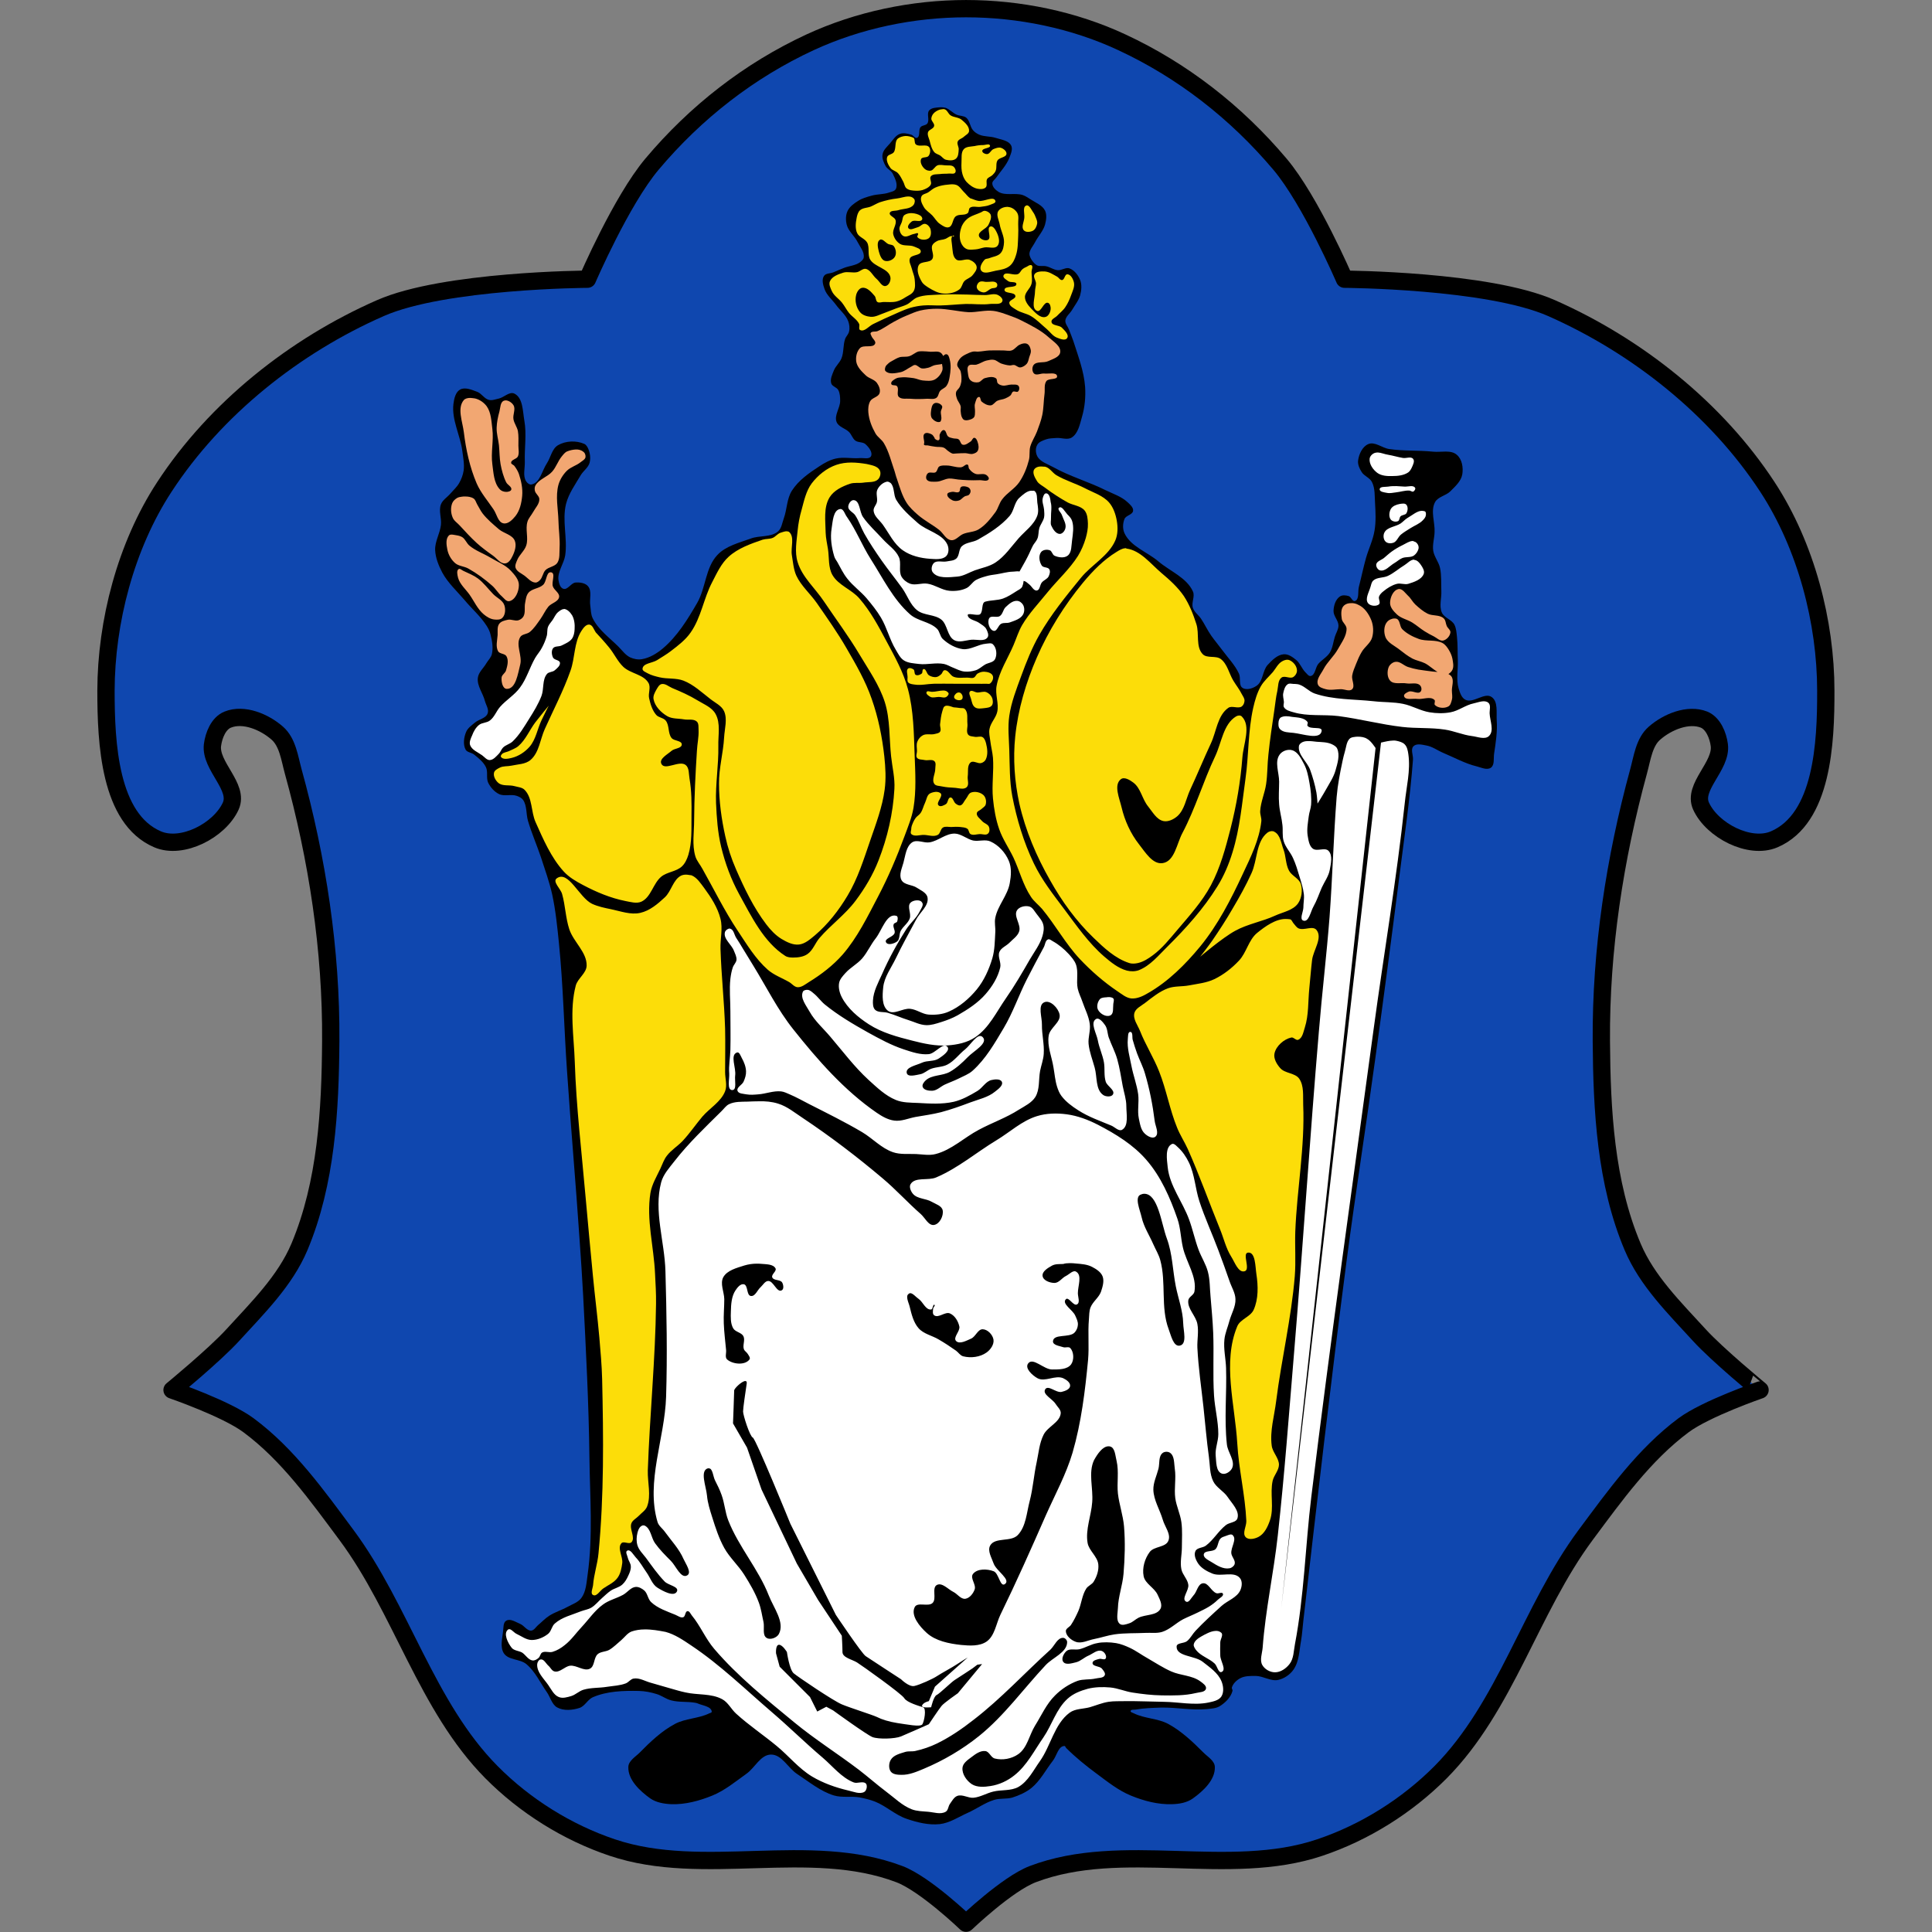 <?xml version="1.0" encoding="utf-8"?>
<!-- Generator: $$$/GeneralStr/196=Adobe Illustrator 27.6.0, SVG Export Plug-In . SVG Version: 6.00 Build 0)  -->
<svg version="1.1" id="Ebene_1" xmlns="http://www.w3.org/2000/svg" xmlns:xlink="http://www.w3.org/1999/xlink" x="0px" y="0px"
	 viewBox="0 0 1228.3 1228.3" style="enable-background:new 0 0 1228.3 1228.3;" xml:space="preserve">
<rect x="0" y="0" width="1228.3" height="1228.3" fill="#808080" stroke="none"/>
<style type="text/css">
	.st0{fill-rule:evenodd;clip-rule:evenodd;fill:#0F47AF;stroke:#000000;stroke-width:11;stroke-linejoin:round;}
	.st1{fill-rule:evenodd;clip-rule:evenodd;}
	.st2{fill-rule:evenodd;clip-rule:evenodd;fill:#FCDD09;}
	.st3{fill-rule:evenodd;clip-rule:evenodd;fill:#FFFFFF;}
	.st4{fill-rule:evenodd;clip-rule:evenodd;fill:#F2A772;}
</style>
<g transform="translate(198.08-29.19)">
	<path class="st0" d="M416.1,34.7c-33.8,0-68.5,7.2-99.2,21.4c-38.4,17.8-72.6,44.3-100.5,77.5c-19.5,23.2-41,73.1-41,73.1
		s-91.1,0.5-131.7,18.4C-10.7,249-61.1,289-93.6,338.8c-24.6,37.6-37,85.9-37.1,129.5c0,33.4,2.2,81.4,32.8,94.5
		c15.6,6.7,39.4-5.6,46.5-21.1c5.6-12.3-13.2-25.4-11.6-38.8c0.8-6.3,3.9-13.9,9.7-16.2c10.1-4.1,23.3,1.4,31.5,8.6
		c6.6,5.8,7.8,15.8,10.1,24.2C3.7,575.2,12.6,633.3,12.2,691c-0.3,44.1-2.8,90.2-19.9,130.9c-9.1,21.6-26.6,38.8-42.4,56.1
		c-11.7,12.8-38.6,34.9-38.6,34.9s34.3,11.8,48.6,22.4c25.1,18.6,43.7,44.8,62.3,69.8c35.1,47.3,50.8,109,92.2,150.8
		c21.2,21.4,48.2,38.3,76.8,47.9c57.9,19.5,125.4-4.8,182.5,16.9c16.4,6.2,42.4,31.2,42.4,31.2s26-24.9,42.4-31.2
		c57.1-21.7,124.6,2.6,182.5-16.9c28.6-9.6,55.5-26.5,76.8-47.9c41.5-41.9,57.1-103.5,92.2-150.8c18.6-25,37.3-51.2,62.3-69.8
		c14.3-10.6,48.6-22.4,48.6-22.4S894,890.8,882.3,878c-15.8-17.3-33.3-34.5-42.4-56.1c-17.2-40.7-19.6-86.8-19.9-130.9
		c-0.4-57.7,8.5-115.8,23.7-171.5c2.3-8.4,3.5-18.5,10.1-24.2c8.2-7.2,21.4-12.6,31.5-8.6c5.8,2.4,8.9,10,9.7,16.2
		c1.7,13.4-17.2,26.5-11.6,38.8c7.1,15.5,30.9,27.8,46.5,21.1c30.7-13.2,32.9-61.2,32.8-94.5c0-43.6-12.5-91.9-37.1-129.5
		c-32.5-49.7-82.9-89.7-137.2-113.7c-40.5-17.9-131.7-18.4-131.7-18.4s-21.5-50-41-73.1c-28-33.2-62.2-59.7-100.5-77.5
		C484.6,41.8,449.9,34.7,416.1,34.7"/>
	<g transform="matrix(1.048 0 0 1.048 2131.5 32.12)">
		<path class="st1" d="M-1652.8,62.3c-2.2,0.2-4.9,0.2-6.4,1.9c-1.7,2,0.4,5.7-1.1,7.9c-0.9,1.3-3.1,1-4.1,2.2
			c-1.5,1.7,0,5.7-2.2,6.5c-1.2,0.5-2.2-1.5-3.5-1.9c-2.2-0.6-4.6-1.3-6.8-0.5c-2.6,0.9-4.2,3.6-6,5.7c-1.8,2.1-4.2,4.1-4.6,6.8
			c-0.4,2.4,0.7,4.9,1.9,7.1c1,1.8,3.4,2.7,4.3,4.6c1.4,2.8,3.2,6.4,1.9,9.2c-0.7,1.4-2.6,1.7-4.1,2.2c-3.4,1.2-7.1,0.9-10.6,1.9
			c-2.9,0.8-5.9,1.6-8.4,3.3c-2.4,1.5-5,3.4-6.2,6c-1.2,2.5-1.2,5.7-0.5,8.4c1,3.9,4.7,6.7,6.5,10.3c1.5,3,4.3,6.1,3.8,9.5
			c-0.2,1.3-1.4,2.2-2.4,3c-2.7,1.9-6.4,2.1-9.5,3.3c-2.2,0.8-4.3,1.8-6.5,2.7c-1.9,0.8-4.6,0.5-5.7,2.2c-1.5,2.2-0.6,5.4,0.3,7.9
			c1.3,3.8,4.7,6.5,7.1,9.8c2.4,3.3,5.9,6,7.3,9.8c0.7,1.9,1,4.2,0.5,6.2c-0.3,1.7-1.9,3-2.4,4.6c-1.3,3.7-0.7,8-2.2,11.7
			c-1.1,2.7-3.5,4.6-4.6,7.3c-1,2.5-2.4,5.3-1.6,7.9c0.6,1.9,3.4,2.3,4.3,4.1c1,1.9,1.1,4.3,1.1,6.5c0,4.3-3.7,8.7-2.2,12.7
			c1.1,3.1,5.3,3.9,7.6,6.2c1.5,1.5,2.1,3.9,3.8,5.2c1.8,1.3,4.6,0.7,6.2,2.2c2,1.8,4.5,5,3.3,7.3c-1.1,2-4.5,0.9-6.8,1.1
			c-4.9,0.4-9.9-0.8-14.6,0.3c-3.5,0.8-6.8,2.6-9.8,4.6c-6.3,4.1-12.8,8.6-16.8,14.9c-3.1,4.9-2.9,11.3-4.9,16.8
			c-1,2.7-1.3,6-3.5,7.9c-4.3,3.7-11.2,2.3-16.5,4.3c-7.1,2.6-15.2,4.5-20.3,10c-7.2,7.6-7,19.9-12.2,29c-5.8,10-12,20.2-20.9,27.7
			c-3.7,3.1-8,5.7-12.7,6.5c-2.3,0.4-4.9-0.1-7.1-1.1c-2.9-1.4-4.8-4.2-7.1-6.5c-5.5-5.5-12.3-10.3-15.7-17.4c-1.1-2.3-1-5-1.4-7.6
			c-0.6-3.9,1.2-8.7-1.4-11.7c-1.7-2-5-2.4-7.6-2.2c-2.7,0.3-4.7,4.6-7.3,3.8c-2-0.6-2.7-3.4-3-5.4c-0.6-5.1,3.3-9.8,4.1-14.9
			c1.5-10.3-2-21.1,0.5-31.2c1.6-6.3,5.6-11.8,8.9-17.4c1.6-2.7,4.6-4.6,5.4-7.6c0.7-2.7,0.3-5.8-0.8-8.4c-0.5-1.2-1.3-2.5-2.4-3
			c-4.9-2.2-11.4-1.9-16,0.8c-3.7,2.2-4.4,7.5-6.8,11.1c-2.9,4.4-4.1,11.7-9.2,12.7c-1.2,0.3-2.6-0.8-3.3-1.9
			c-2.1-3.3-0.7-7.8-0.8-11.7c-0.3-8.4,1.2-16.9-0.3-25.2c-1-5.7-0.8-13.7-6-16.3c-3-1.5-6.3,2.3-9.5,3c-2,0.4-4,1.3-6,0.8
			c-2.8-0.7-4.4-3.9-7.1-4.9c-3.2-1.2-7.3-3-10.3-1.4c-2.8,1.5-3.7,5.5-4.1,8.7c-1.2,9.7,4.2,19.1,5.4,28.7
			c0.5,3.9,1.3,7.8,0.8,11.7c-0.4,2.7-1.4,5.3-2.7,7.6c-1.4,2.5-3.6,4.4-5.4,6.5c-1.9,2.2-4.7,3.8-5.7,6.5c-1.5,3.9,0.5,8.3,0,12.5
			c-0.6,5.2-3.7,10-3.5,15.2c0.2,4.7,2.1,9.4,4.3,13.6c3.4,6.3,8.9,11.3,13.6,16.8c4.3,5.2,9.6,9.7,13.3,15.5c1.1,1.7,2,3.5,2.4,5.4
			c1,3.9,1.7,8,0.8,11.9c-0.5,2-2.2,3.6-3.3,5.4c-1.7,3-4.8,5.5-5.2,8.9c-0.6,4.9,3.1,9.3,4.3,14.1c0.7,2.5,2.6,5.2,1.6,7.6
			c-1.1,2.9-5.2,3.4-7.6,5.4c-2,1.7-4.4,3.3-5.4,5.7c-1.4,3.3-2,7.7-0.3,10.8c1,1.7,3.6,1.7,5.2,3c2.7,2.2,5.6,4.5,7.1,7.6
			c1.4,2.9,0,6.6,1.4,9.5c1.4,2.8,3.7,5.4,6.5,6.8c3.3,1.6,7.4-0.1,10.8,1.1c1.4,0.5,2.9,1.2,3.8,2.4c2.5,3.6,1.8,8.6,3,12.7
			c2.2,7.5,5.4,14.8,7.9,22.2c2.4,7.4,5.1,14.9,6.8,22.5c2.1,9.7,3.1,19.7,4.1,29.6c2.6,25.8,3.1,51.7,4.9,77.5
			c2.3,34,5.3,68,7.6,102c0.8,11.5,1.6,23,2.2,34.4c1.7,32.8,3.4,65.6,3.8,98.4c0.3,23.6,2.2,47.4-1.1,70.8
			c-0.7,4.8-0.9,10.2-3.8,14.1c-2,2.7-5.5,3.8-8.4,5.4c-3.6,2-7.7,3.2-11.1,5.4c-2.5,1.6-4.5,3.8-6.8,5.7c-1.3,1.1-2.3,3.1-4.1,3.3
			c-2.6,0.2-4.3-3.1-6.8-4.1c-2.7-1.1-5.9-3.4-8.4-1.9c-1.9,1.1-1.6,4.3-1.9,6.5c-0.5,4.4-1.9,9.6,0.5,13.3
			c2.8,4.2,9.7,3.3,13.6,6.5c5.4,4.5,8.4,11.3,12.5,17.1c2.1,3,3,7.4,6.2,9.2c4,2.2,9.3,1.7,13.6,0.3c3.3-1.1,4.9-5.1,8.1-6.5
			c8.6-3.7,18.5-4,27.9-3.8c3.7,0.1,7.3,0.8,10.8,1.9c3,0.9,5.6,3,8.7,3.8c4.8,1.3,9.9,0.6,14.8,1.5c0.5,0.1,1,0.2,1.4,0.4
			c3,1.3,8.3,1.8,8.5,5c0,0.6-1,0.8-1.5,1c-6.5,3.2-14.4,3-20.8,6.4c-8.1,4.3-14.9,10.8-21.4,17.4c-2.6,2.6-6.8,5-6.9,8.7
			c-0.3,7.8,7,14.6,13.3,19.1c3.6,2.5,8.3,3.3,12.7,3.5c8.5,0.3,17-2,24.9-5.2c7.6-3.1,14.1-8.5,20.8-13.3
			c5.1-3.6,8.5-11.5,14.8-11.6c6.6-0.1,10.4,8.2,15.9,11.8c7.2,4.7,14.1,10.5,22.3,13c5,1.5,10.5,0.3,15.6,1.2
			c3.2,0.6,6.5,1.4,9.5,2.6c6.7,2.7,12.2,8.1,19.1,10.4c6.4,2.2,13.3,3.9,20,3.2c6.1-0.7,11.5-4.4,17.1-6.9
			c5.4-2.4,10.3-6.1,15.9-7.8c3.5-1.1,7.5-0.4,11-1.4c4.1-1.3,8.2-3.1,11.6-5.8c5.4-4.4,8.7-11,13-16.5c2.4-3,3.3-9,7.1-9
			c0.5,0,0.6,0.8,1,1.2c5.7,5.7,12,10.8,18.5,15.6c6.6,4.9,13.2,10.2,20.8,13.3c7.8,3.2,16.4,5.5,24.9,5.2c4.4-0.1,9.1-0.9,12.7-3.5
			c6.3-4.5,13.6-11.3,13.3-19.1c-0.1-3.7-4.3-6.1-6.9-8.7c-6.5-6.5-13.3-13-21.4-17.4c-6.4-3.4-14.3-3.2-20.8-6.4
			c-0.7-0.4-2.1-0.6-2-1.4c0.2-1.1,2.1-0.7,3.1-0.9c5-0.9,10.2-1,15.3-1.2c9.4-0.2,18.7,1.8,28.1,0.9c2.6-0.3,5.3-0.4,7.5-1.7
			c3.4-2.1,6.8-5.4,7.8-9.3c0.2-0.7-0.5-1.3-0.4-2c0.7-2.5,2.9-4.5,5.1-5.7c2.8-1.5,6.3-1.4,9.5-1.4c4.6,0.1,9.1,3.4,13.6,2.4
			c3.6-0.8,7.1-3.2,9.2-6.2c3.5-5,3.5-11.7,4.6-17.6c0.7-4,0.9-8.1,1.4-12.2c8.4-73,16.8-146,26.3-218.8
			c5.4-40.9,11.8-81.7,17.4-122.6c5-36.3,9.8-72.6,14.4-109c3-23.9,6.6-47.8,8.4-71.9c0.2-2.7-1.6-6.2,0.3-8.1
			c1.8-1.8,5.1-1,7.6-0.5c3.8,0.6,7,3.1,10.6,4.6c6.7,2.8,13.1,6.4,20.1,8.1c2.8,0.7,6.3,2.5,8.7,0.8c2.3-1.7,1.5-5.6,1.9-8.4
			c1-6.7,2.1-13.6,1.6-20.3c-0.3-4.8,0.9-11.3-3-14.1c-4.3-3.2-11.2,4-16,1.6c-2.4-1.2-3.3-4.3-4.1-6.8c-1.6-5.5-0.3-11.4-0.5-17.1
			c-0.2-4.7,0-9.4-0.5-14.1c-0.3-2.6-0.4-5.3-1.6-7.6c-1.7-3.1-6.2-4.1-7.6-7.3c-1.7-4-0.1-8.7-0.3-13c-0.2-4.7,0.2-9.5-0.8-14.1
			c-0.8-3.6-3.5-6.7-4.1-10.3c-0.6-3.8,0.7-7.6,0.8-11.4c0.3-6-2.6-12.8,0.3-18.2c1.8-3.3,6.6-3.9,9.2-6.5c3-3,6.6-6.2,7.3-10.3
			c0.7-4.1-0.1-9.2-3.3-11.9c-3.6-3.2-9.6-1.4-14.4-1.9c-8.8-0.9-17.8-0.3-26.6-1.6c-4.3-0.6-8.7-4.7-12.7-3
			c-3.6,1.5-5.7,6.1-6.2,10c-0.3,2.4,0.9,5,2.2,7c1.5,2.4,4.9,3.4,6.2,6c2,3.9,1.6,8.6,1.9,13c0.3,5.4,0.6,10.9-0.3,16.3
			c-0.9,5.8-3.6,11.2-5.2,16.8c-1.6,5.7-2.8,11.6-4.3,17.4c-0.8,2.9,0.4,7.7-2.4,8.7c-1.5,0.5-2.3-2.5-3.8-3
			c-1.7-0.5-3.9-0.8-5.4,0.3c-2.6,1.8-3.7,5.5-3.8,8.7c-0.1,3.1,3,5.8,3,8.9c0,2.4-1.5,4.5-2.2,6.8c-1,3.2-1.3,6.7-3,9.5
			c-1.7,2.8-5,4.5-7.1,7c-1.8,2.3-1.8,6.8-4.6,7.3c-1.3,0.2-2.3-1.5-3.3-2.4c-2.1-2.2-3.1-5.4-5.4-7.3c-2.2-1.8-4.8-3.7-7.6-3.5
			c-3.9,0.3-7.1,3.6-9.8,6.5c-3.1,3.5-2.7,9.7-6.5,12.5c-2.4,1.7-6.2,3-8.7,1.4c-2.5-1.6-0.9-6-2.2-8.7c-2.4-5.2-6.6-9.5-10-14.1
			c-2.2-3-4.7-5.9-6.8-8.9c-2.3-3.3-4-7-6.2-10.3c-1.5-2.2-4-3.9-4.9-6.5c-1.1-3.2,1.4-7,0-10c-3.8-8.4-13.8-12.2-20.9-18.2
			c-6.8-5.8-16.8-9-20.6-17.1c-1.2-2.6-1.1-6,0-8.7c0.9-2.2,4.9-2.5,5.2-4.9c0.3-2-1.8-3.8-3.3-5.2c-3.7-3.5-8.8-5.1-13.3-7.3
			c-10.4-5.2-21.8-8.4-32-14.1c-3.4-1.9-7.7-3.1-9.5-6.5c-1.1-2.1-1.2-5,0-7c1-1.8,3.4-2.6,5.4-3.3c1.9-0.7,4-0.6,6-0.8
			c3.2-0.3,6.8,1.4,9.5-0.3c3.9-2.5,4.9-8,6.2-12.5c1.7-5.8,2.3-12.1,1.9-18.2c-0.7-9.5-4.2-18.6-7.1-27.7c-0.8-2.4-1.8-4.7-2.7-7.1
			c-0.7-1.8-2.3-3.5-2.2-5.4c0.2-2.5,2.8-4.3,4.1-6.5c1.7-2.9,4-5.7,4.9-8.9c0.8-3,1.1-6.4,0-9.2c-1.2-3-3.5-6-6.5-7.1
			c-2.2-0.8-4.7,1.3-7.1,1.1c-2.5-0.2-4.6-1.9-7.1-2.4c-1.8-0.4-3.8,0.2-5.4-0.5c-1.4-0.7-2.4-2-3.3-3.3c-0.7-1.1-1.4-2.5-1.4-3.8
			c0.2-2.6,2.3-4.7,3.5-7.1c1.9-3.6,4.9-6.7,6-10.6c0.7-2.7,1.2-5.9,0-8.4c-1.6-3.3-5.6-4.8-8.7-6.8c-1.6-1-3.1-2.1-4.9-2.7
			c-4.7-1.5-10.4,0.6-14.6-1.9c-1.8-1.1-3.8-3-3.8-5.2c0-1.4,1.6-2.3,2.4-3.5c2.7-3.9,6.2-7.5,7.9-11.9c0.9-2.4,2.3-5.3,1.1-7.6
			c-1.7-3.1-6.2-3.5-9.5-4.6c-3.1-1-6.7-0.6-9.8-1.9c-1.4-0.6-2.8-1.5-3.8-2.7c-1.9-2.2-1.9-5.8-4.1-7.6c-1.6-1.3-4.1-1-6-1.9
			c-2.3-1.1-4.1-3.2-6.5-4.1C-1650,62.4-1651.4,62.2-1652.8,62.3"/>
		<path class="st2" d="M-1651.5,63.5c-1.6,0.1-3.2,0.9-4.4,1.9c-1.1,0.9-1.9,2.3-2,3.7c-0.1,1.6,2.1,3,1.7,4.6
			c-0.4,1.7-3.2,2.1-3.7,3.7c-0.5,1.6,0.4,3.3,0.9,4.9c0.7,2.5,1.2,5.2,2.9,7.2c0.9,1,2.3,1.3,3.5,2c1.2,0.8,2.1,2.2,3.5,2.6
			c2,0.5,4.5,0.7,6.1-0.6c1.5-1.2,1.6-3.6,1.7-5.5c0.2-1.6-1.2-3.4-0.6-4.9c0.6-1.5,2.6-1.8,3.7-2.9c1.2-1.1,3.1-1.9,3.2-3.5
			c0.2-2.8-2.5-5.2-4.6-6.9c-1.8-1.5-4.6-1.3-6.6-2.6c-1.5-1-2-3.3-3.7-3.7c-0.2-0.1-0.5-0.1-0.7-0.1
			C-1651.1,63.5-1651.3,63.5-1651.5,63.5 M-1673.5,79.7c-1.7,0.1-3.4,0.6-4.6,1.5c-2.3,1.8-0.9,6-2.6,8.4c-1,1.3-3.5,1.3-4,2.9
			c-0.7,2.2,0.7,4.8,2,6.6c1.1,1.5,3.3,1.8,4.6,3.2c1.4,1.5,2.2,3.4,3.2,5.2c0.7,1.3,0.8,3.1,2,4c1.5,1.2,3.6,1.3,5.5,1.4
			c1.8,0.1,3.8-0.1,5.5-0.9c1.4-0.6,3.1-1.5,3.7-2.9c0.7-1.5-1-3.6,0-4.9c1.2-1.5,3.6-1.2,5.5-1.4c1.8-0.3,3.7-0.1,5.5-0.3
			c1.3-0.1,3.1,0.5,3.8-0.6c0.7-1,0-2.7-0.9-3.5c-1.3-1.2-3.4-0.7-5.2-0.9c-1.5-0.1-3.2-0.5-4.6,0c-1.6,0.6-2.4,2.8-4,3.2
			c-1.4,0.3-3-0.2-4-1.2c-1.5-1.4-2.8-3.9-2-5.8c0.7-1.5,3.7-0.6,4.6-2c1-1.4,1.3-3.8,0.3-5.2c-1.7-2.2-6,0.1-8.1-1.7
			c-1.1-0.9-0.3-3.2-1.4-4C-1670.2,80.1-1671.9,79.7-1673.5,79.7 M-1623.4,84.8c-0.9,0-2.2,0.4-3,0.4c-1.8,0-3.5,0.2-5.2,0.6
			c-2.2,0.4-5.1,0.2-6.6,1.9c-1.8,2-1.2,5.3-1.4,8c-0.1,2.4-0.1,4.9,0.6,7.2c0.5,1.7,1.3,3.4,2.5,4.7c1.8,1.9,4.1,3.6,6.6,4.1
			c1.6,0.3,3.8,0.4,5-0.8c1.2-1.2,0-3.5,0.8-5c0.7-1.2,2.3-1.5,3.3-2.5c0.7-0.7,1.5-1.5,1.9-2.5c0.9-2,0-4.5,1.1-6.3
			c1.2-2,5.3-1.8,5.5-4.1c0.1-1.6-1.8-3.1-3.3-3.6c-1.5-0.5-3.2,0.2-4.7,0.8c-1.5,0.7-2.2,3-3.9,3c-1.1,0-2.8-0.8-2.8-1.9
			c0-1.9,5.2-1.5,4.7-3.3C-1622.5,85-1622.9,84.8-1623.4,84.8 M-1645.2,109c-1.4,0-2.9,0.3-4.4,0.4c-2.1,0.3-4.2,0.8-6.1,1.7
			c-1.5,0.7-2.7,1.9-4.1,2.8c-1.4,0.9-3.5,1-4.1,2.5c-0.9,2,0.3,4.4,1.4,6.3c1.2,2.2,3.5,3.4,5.2,5.2c1.6,1.7,2.7,3.9,4.7,5.2
			c1.6,1.1,3.7,2.6,5.5,1.9c2.4-0.9,2-5.1,4.1-6.6c2-1.5,5.3-0.3,7.2-1.9c0.9-0.8,0.4-2.6,1.4-3.3c1.7-1.2,4.2-0.2,6.3-0.5
			c1.9-0.3,3.8-0.4,5.5-1.1c1.3-0.6,4-1.1,3.6-2.5c-1-3.2-6.8,0.5-10.2,0c-1.5-0.2-2.9-0.9-4.4-1.4c-0.3-0.1-0.6-0.1-0.8-0.3
			c-1.5-1-2.5-2.6-3.9-3.9c-1.4-1.4-2.5-3.4-4.4-4.1C-1643.5,109.1-1644.3,109-1645.2,109 M-1671.9,116.4c-2.2,0-4.7,1-6.8,1.2
			c-3.5,0.4-7,1.2-10.4,2.3c-1.9,0.7-3.6,1.8-5.5,2.6c-2.2,0.9-4.9,0.7-6.6,2.3c-1.2,1.1-1.7,3-2,4.6c-0.6,3-1,6.4,0.3,9.2
			c1.1,2.5,4.7,3.3,6.1,5.8c1.6,3,0.1,7.1,1.7,10.1c2.7,4.8,11.5,5.5,12.4,11c0.3,2-0.9,4.8-2.9,5.2c-2.3,0.5-3.7-2.8-5.5-4.3
			c-2.3-1.9-3.7-5.5-6.6-6.1c-1.8-0.3-3.4,1.6-5.2,2c-2.7,0.6-5.7-0.5-8.4,0.3c-3.1,1-6.8,2.3-8.1,5.2c-0.8,1.9,0.3,4.2,1.2,6.1
			c1.3,2.8,4.2,4.5,6.1,6.9c1.6,2,2.7,4.3,4.3,6.3c1.9,2.3,4.8,3.9,6.1,6.6c0.5,1.1-0.5,3.2,0.6,3.7c2.6,1.4,5.4-2.5,8.1-3.7
			c3.1-1.4,6.1-3,9.2-4.3c4.4-1.9,8.7-4.1,13.3-5.5c2.5-0.7,5.2-1.2,7.8-1.4c3.4-0.3,6.9,0.1,10.4,0c5.1-0.1,10.2-0.7,15.3-0.9
			c4.9-0.1,9.8,0.6,14.7,0c2.5-0.3,6.6,0.7,7.5-1.7c0.5-1.4-1.2-3-2.6-3.7c-2.3-1.2-5.2,0-7.8,0c-3.6,0-7.1-0.2-10.7-0.3
			c-5.6-0.1-11.2-0.3-16.7,0c-4.6,0.3-9.5,0.1-13.8,1.7c-2.4,0.9-4.1,3.2-6.3,4.3c-2,1-4.2,1.5-6.3,2.3c-2.5,0.9-5,2-7.5,2.9
			c-2.7,0.9-5.3,2.5-8.1,2.3c-2.4-0.2-5.1-1-6.6-2.9c-2.3-2.7-3.2-6.9-2.3-10.4c0.5-1.9,1.9-4.1,3.7-4.3c3-0.4,5.5,2.6,7.5,4.9
			c0.9,1,0.6,3,1.7,3.7c1.1,0.7,2.5,0,3.8,0c2.6,0,5.3,0.3,7.8-0.3c2-0.5,3.8-1.5,5.5-2.6c1.8-1.1,3.9-1.9,4.9-3.7
			c1.2-2.1,0.8-4.8,0.6-7.2c-0.2-2.2-1.2-4.2-1.7-6.3c-0.5-2.1-2-4.4-1.2-6.3c1-2.4,6.6-1.7,6.6-4.3c0-1.7-2.5-2.2-4-2.9
			c-2.7-1.2-6.2-0.1-8.7-1.7c-2-1.3-3.5-3.5-4-5.8c-0.6-2.9,2.2-5.8,1.4-8.6c-0.5-1.8-4-2.6-3.5-4.3c0.5-1.7,3.5-1.1,5.2-1.7
			c3.1-1,7.2-0.6,9.2-3.2c0.8-1,1.1-2.8,0.3-3.7C-1669.5,116.6-1670.6,116.4-1671.9,116.4 M-1599.7,121.8c-0.1,0-0.2,0-0.3,0
			c-0.1,0-0.2,0-0.3,0.1c-2.4,0.8-0.9,5-1.2,7.5c-0.2,2.5-2,5.6-0.3,7.5c1.2,1.4,3.9,1.1,5.5,0.3c1.5-0.8,2.3-2.7,2.6-4.3
			c0.2-1.1-0.2-2.2-0.6-3.2c-0.5-1.4-1.1-2.8-2-4C-1597.2,124.4-1598.3,122-1599.7,121.8 M-1611.8,122.7c-2.1,0-4.4,0.9-5.5,2.6
			c-1.4,2.3,0.4,5.4,0.9,8.1c0.6,3.6,2.7,7,2.6,10.7c-0.1,2.3-0.5,4.9-2,6.6c-1.7,2-4.8,2.2-7.2,3.2c-0.9,0.3-2,0.2-2.6,0.9
			c-1.6,1.7-3.4,4.8-2,6.6c1.8,2.4,6,0.5,8.9,0c2.9-0.5,6.1-1,8.4-2.9c1.9-1.6,3-4,3.7-6.3c1.3-3.8,1.2-7.9,1.4-11.8
			c0.1-2.4,0.1-4.8,0-7.2c-0.1-2.3,0.6-4.9-0.6-6.9c-1.1-1.8-3.1-3.3-5.2-3.5C-1611.2,122.7-1611.5,122.7-1611.8,122.7
			 M-1625.7,125.1c-0.7,0-1.4,0.6-2,0.9c-2.8,1.3-6,2-8.4,4c-1.7,1.4-3.1,3.4-3.7,5.5c-0.9,2.6-1.2,5.7-0.3,8.4
			c0.6,1.8,1.8,3.5,3.5,4.3c1.6,0.8,3.7,0.4,5.5,0.3c1.9-0.1,3.6-0.9,5.5-1.2c2.6-0.4,6.1,1.1,7.8-0.9c1.9-2.2,0.7-6.1-0.6-8.6
			c-0.7-1.5-2.2-3.7-3.7-3.2c-2.6,0.9,1,6.8-1.4,8.1c-1.7,0.9-5-0.4-5.5-2.3c-0.7-2.9,4.5-4.2,5.8-6.9c0.9-1.9,2.1-4.4,1.2-6.3
			C-1622.8,125.9-1624.3,125.1-1625.7,125.1 M-1669.7,126.5c-0.3,0-0.6,0-0.8,0c-1.3,0.1-2.6,0.4-3.6,1.1c-1.3,0.8-1.2,2.9-1.7,4.3
			c-0.5,1.5-1.7,3-1.4,4.6c0.2,1.6,1.1,3.4,2.6,4c2,0.8,4.2-1.1,6.3-1.4c0.8-0.1,1.8-0.8,2.3-0.3s-0.8,1.7-0.3,2.3
			c1.5,1.8,5.1,2,6.9,0.6c1.5-1.2,1.5-3.9,0.9-5.8c-0.5-1.3-1.8-2.7-3.2-2.9c-1.6-0.2-2.8,1.6-4.3,2c-1.9,0.5-4.7,2.2-5.8,0.6
			c-0.9-1.2,0.8-3.1,2-4c1.7-1.3,5.3,0.7,6.3-1.2c0.4-0.7-0.2-1.8-0.9-2.3C-1665.7,127.2-1667.7,126.6-1669.7,126.5 M-1644.4,140.1
			c-0.2,0-0.4,0.1-0.5,0.2c-0.1,0.1-0.2,0.2-0.3,0.3c0.6,0.1,1.1,0.1,1.1-0.3C-1644.1,140.1-1644.2,140-1644.4,140.1 M-1645.2,140.5
			c-0.4-0.1-0.8-0.1-1.1,0c-1.1,0.4-2,1.2-3,1.6c-1.7,0.7-3.6,0.5-5.2,1.4c-1.1,0.6-2.2,1.3-2.8,2.5c-1.1,2.5,1.5,5.9,0,8.3
			c-1.6,2.6-6.9,1.1-8.3,3.9c-1.5,3,0.2,7,1.9,9.9c0.9,1.6,2.6,2.6,4.1,3.6c2.8,1.7,5.8,3.4,9.1,3.6c3.3,0.2,7-0.5,9.6-2.5
			c1.6-1.2,1.7-3.5,3-5c1.4-1.5,3.7-2,5-3.6c1.2-1.5,2.8-3.3,2.5-5.2c-0.3-1.9-2.3-3.4-4.1-4.1c-2.5-1.1-6.1,1.4-8.3-0.3
			c-2.3-1.8-2.1-5.4-2.5-8.3C-1645.4,144.4-1646.2,142-1645.2,140.5 M-1688.5,142.5c1.5-0.1,3,2.1,4.6,2.8c1,0.4,2.5,0.3,3.2,1.2
			c1.4,1.8,1.8,4.8,0.6,6.6c-1.1,1.8-4,3-6.1,2.3c-2-0.7-2.9-3.4-3.5-5.5c-0.6-2.3-1.5-6,0.6-7.2
			C-1688.9,142.5-1688.7,142.5-1688.5,142.5 M-1597.9,158c-0.9,0.1-1.8,1-2.7,1.3c-0.7,0.3-1.4,0.7-2,1.2c-1,0.8-1.4,2.3-2.6,2.9
			c-2.7,1.3-7.8-1.9-8.9,0.9c-0.6,1.4,1.7,2.6,2.9,3.5c1.4,1,4.8,0,4.9,1.7c0.1,2.7-7.1,0.8-7.2,3.5c-0.1,2.5,6.2,1.2,6.6,3.7
			c0.3,1.9-3.8,2.4-3.7,4.3c0.1,1.9,2.5,3,4,4c2.8,1.9,6.4,2.3,9.2,4c3.5,2.1,6.4,5.2,9.5,7.8c2,1.7,3.6,4.2,6.1,5.2
			c2,0.8,5.2,2.1,6.3,0.3c1.3-2-1.5-4.6-3.2-6.3c-1.7-1.7-6-1.1-6.3-3.5c-0.3-1.7,2.3-2.5,3.5-3.8c1.6-1.7,3.6-3.2,4.9-5.2
			c1.5-2.2,2.6-4.7,3.5-7.2c0.9-2.5,2.3-5.2,1.7-7.8c-0.5-2.1-1.9-4.8-4-4.9c-1.6,0-1.6,3.3-3.2,3.5c-1.2,0.1-1.9-1.4-2.9-2
			c-2.4-1.3-4.8-3-7.5-3.2c-2.2-0.1-5.2-0.1-6.3,1.7c-1,1.6,0.8,3.6,0.9,5.5c0,1.6-0.6,3.3-0.6,4.9c0,4-2.5,10.2,1.2,11.8
			c2.5,1.1,4-5.6,6.6-4.9c1.3,0.3,1.8,2.4,1.7,3.7c-0.1,1.9-1.3,4.5-3.2,4.9c-3.3,0.8-6.3-2.8-8.7-5.2c-1.8-1.9-3.7-4.3-3.7-6.9
			c0-3,3.3-5.1,4-8.1c0.6-2.3,0-4.8,0-7.2c0-1.3,1.1-3.2,0-4C-1597.4,158-1597.6,158-1597.9,158 M-1627.2,167.9
			c-0.6,0-1.1,0.1-1.6,0.4c-1.1,0.8-1.9,2.5-1.4,3.7c0.5,1.5,2.4,2.5,4,2.6c1.7,0.1,3-1.6,4.6-2.3c1.1-0.5,2.8-0.1,3.5-1.2
			c0.4-0.7,0.3-1.8-0.3-2.3c-1.4-1.3-3.8-0.5-5.8-0.6C-1625.2,168.3-1626.2,167.9-1627.2,167.9 M-1706.4,277.8
			c-3.1,0-6.2,0.4-9.1,1.4c-5.9,2-11.2,6.3-15,11.3c-3.4,4.6-4.6,10.5-6.1,16c-1.2,4.1-2,8.4-2.4,12.6c-0.6,6.3-1.9,13,0,19.1
			c2.8,9.2,10.7,15.9,16,23.9c7.2,10.7,14.9,21,21.5,32.1c5.6,9.4,12.1,18.6,15.4,29c3.3,10.5,2.6,21.8,3.8,32.8
			c0.7,6.6,2.4,13.2,2,19.8c-0.8,14.8-4.2,29.5-9.6,43.3c-3.4,8.8-8.3,17-14,24.6c-6.3,8.4-15,14.6-21.8,22.5
			c-2.7,3.1-4,7.6-7.5,9.9c-2.4,1.6-5.6,2-8.5,2c-1.6,0-3.4-0.1-4.8-1c-13.1-8.4-20.5-23.9-28-37.5c-4.9-9-8.5-18.7-10.9-28.7
			c-2.1-8.7-2.7-17.7-3.1-26.6c-0.4-11.5,1.6-23,1.4-34.5c-0.2-6.5,1.5-13.8-1.7-19.5c-2.2-4-7-5.8-10.9-8.2
			c-4.9-3-10.1-5.3-15.4-7.5c-2.1-0.9-4.2-2.9-6.5-2.4c-1.5,0.4-2.3,2.1-3.1,3.4c-1,1.8-2.1,3.8-1.7,5.8c0.8,4.3,4.5,8,8.2,10.2
			c3,1.8,6.8,1.4,10.2,2c2.6,0.5,5.9-0.5,7.9,1.4c1.2,1.2,0.9,3.4,1,5.1c0.2,4.2-0.8,8.4-1,12.6c-0.9,14.1-1.6,28.2-1.7,42.3
			c0,7.2-1.3,14.6,0.7,21.5c0.8,2.9,3,5.2,4.4,7.9c7,12.4,13.3,25.3,21.2,37.2c5.6,8.4,10.9,17.3,18.4,23.9c3.8,3.3,8.7,5,13,7.5
			c1.7,1,3.1,3,5.1,3.1c2.5,0.1,4.7-1.8,6.8-3.1c7.5-4.6,14.7-10.1,20.5-16.7c9-10.4,15.1-23,21.5-35.2c6.2-11.8,11.4-24.1,16-36.5
			c2.1-5.7,4.5-11.4,5.5-17.4c1.7-10.3,1.1-20.9,0.7-31.4c-0.5-13.6-0.6-27.5-4.1-40.6c-2.7-10.2-8-19.7-13-29
			c-4.8-9-9.7-18.2-16.4-25.9c-4.7-5.5-12.8-8-16.4-14.3c-2.6-4.6-1.9-10.5-2.7-15.7c-0.5-3.3-1.3-6.6-1.4-9.9
			c-0.1-7.2-1.4-15.3,2.4-21.5c2.6-4.2,7.6-6.6,12.3-8.2c2.6-0.9,5.5-0.3,8.2-0.7c3-0.5,6.8,0.1,8.9-2c1.3-1.3,1.9-3.8,1-5.5
			c-1.3-2.6-5-3.1-7.9-3.8C-1700.1,278.2-1703.3,277.8-1706.4,277.8 M-1590.9,280.2c-1.8-0.1-3.7,0.4-4.6,1.8
			c-1.3,2.1,0.5,5.1,1.8,7.2c1.1,1.7,3.1,2.6,4.7,3.8c2.3,1.7,4.6,3.4,7,4.9c2.2,1.4,4.4,2.8,6.8,4.1c3.4,1.8,7.9,2,10.3,4.9
			c1.7,2.1,1.9,5.2,2,7.9c0.1,3-0.5,5.9-1.3,8.8c-1.1,3.8-2.7,7.5-4.7,10.8c-5.1,8.1-12.4,14.6-18.4,22c-5.3,6.6-11.2,12.7-15.5,20
			c-2.2,3.8-3.5,8.1-5.2,12.1c-3.5,8.2-8.7,16-10.3,24.8c-1,5.2,1.5,10.6,0.4,15.7c-0.8,3.7-4,6.6-4.7,10.4c-0.5,2.4,0.2,5,0.5,7.4
			c0.4,3.4,1.3,6.7,1.6,10.1c0.6,8.2-0.8,16.5,0,24.7c0.6,6.3,1.7,12.7,3.8,18.7c2.1,6,5.8,11.3,8.6,17.1
			c3.7,7.9,5.8,16.6,10.6,23.8c1.8,2.8,4.6,4.9,6.8,7.4c8.1,9.8,14.2,21.1,22.9,30.4c6.9,7.3,14.6,14,22.9,19.6
			c2.6,1.7,5.2,4,8.3,4.3c3.5,0.3,7.1-1.4,10.1-3.2c12.3-7,22.7-17.4,31.7-28.3c10.8-13.2,18.7-28.6,25.9-44.1
			c4.8-10.2,10-20.7,11.2-31.9c0.2-2-0.8-4-0.7-6.1c0.3-5.6,2.8-10.9,3.6-16.4c0.9-6,0.7-12,1.4-18c0.9-9,2.3-18,3.6-27
			c0.6-3.8,0.9-7.7,1.8-11.5c0.6-2.8,0.3-6.4,2.5-8.1c1.9-1.5,5.2,0.9,7.2-0.4c1.4-0.9,2.4-2.7,2.2-4.3c-0.2-2.5-2.2-4.9-4.5-5.9
			c-1.4-0.6-3.2-0.1-4.5,0.7c-2.5,1.4-3.8,4.3-5.6,6.5c-2.5,2.9-5.5,5.4-7.4,8.8c-2.2,3.9-3.5,8.4-4.5,12.8
			c-3.2,14.1-2.7,28.7-4.7,43c-2.1,15-3.4,30.3-7.9,44.8c-2.2,7.2-5.2,14.3-9.2,20.7c-8.3,13.4-19,25.3-30.2,36.4
			c-5.4,5.3-10.5,11.7-17.5,14.4c-2.2,0.8-4.9,0.8-7.2,0.2c-5.2-1.4-9.6-5-13.7-8.5c-9.5-8.2-16.8-18.8-24.3-28.8
			c-6.7-8.9-13.6-17.7-18.4-27.7c-6.2-12.9-10.4-26.9-13.1-40.9c-1.7-9.2-1.5-18.6-1.8-27.9c-0.2-6.9-1-13.9,0-20.7
			c1.2-8.3,4.3-16.2,7.2-24.1c3.1-8.5,6.5-17.1,11-25c7.1-12.4,16.2-23.6,25.2-34.6c6.5-8,16.8-13.3,20.9-22.7
			c1.6-3.7,1.6-8.1,0.9-12.1c-0.7-3.9-2.1-8-4.7-11c-3.7-4.2-9.6-6-14.6-8.6c-5.6-2.9-11.9-4.7-17.3-7.9c-2.5-1.5-4.1-4.6-7-5.2
			C-1589.7,280.3-1590.3,280.3-1590.9,280.2 M-1746,319.5c-1.1,0.1-2.4,0.6-3.4,0.9c-1.8,0.6-3,2.4-4.7,3.1
			c-1.9,0.8-4.1,0.5-6.1,1.1c-7.3,2.5-15,5.2-20.7,10.4c-4.5,4.1-7.1,9.9-9.9,15.3c-5.2,9.8-6.7,21.5-13.1,30.6
			c-3.1,4.5-7.6,7.9-11.9,11.2c-2.7,2.1-5.7,3.8-8.5,5.6c-2.9,1.8-8.5,1.8-8.8,5.2c-0.1,1.4,2,2.1,3.2,2.8c2.2,1.2,4.7,1.8,7.2,2.4
			c4.7,1.1,9.9,0.3,14.4,2c6.2,2.4,11.2,7.2,16.4,11.2c2.9,2.3,6.8,4,8.3,7.4c2.1,4.8,0.3,10.5,0,15.8c-0.5,9.4-3.2,18.7-3.1,28.1
			c0,10.7,1.5,21.5,3.8,31.9c1.5,6.9,3.7,13.6,6.5,20c5.1,11.7,10.7,23.4,18.4,33.5c2.6,3.4,5.6,6.6,9.2,8.8
			c3.2,1.9,6.9,3.8,10.6,3.4c3.7-0.4,6.8-3.2,9.7-5.6c7.9-6.7,14.5-15.2,19.8-24.1c6.2-10.3,9.8-22,13.7-33.3
			c3.5-10.2,7.4-20.4,8.8-31c0.9-6.6,0.5-13.4-0.2-20c-1.3-11.9-3.7-23.8-7.7-35.1c-3.7-10.7-9.4-20.6-15.1-30.4
			c-5.5-9.6-11.9-18.6-18.2-27.7c-4-5.7-9.5-10.4-12.4-16.6c-1.7-3.8-2-8.2-2.7-12.4c-0.8-4.7,1.9-11.2-1.8-14.2
			C-1744.7,319.6-1745.3,319.5-1746,319.5 M-1540.3,329.8c-1.8,0.1-3.6,1.2-5.2,2.2c-7.9,4.8-14.5,11.6-20.4,18.7
			c-11.3,13.7-20.9,29.1-28,45.4c-6.6,15.2-11.4,31.4-13.1,47.9c-1.4,13.5-0.4,27.4,2.5,40.7c3.7,16.3,10.4,32.1,18.7,46.6
			c7.1,12.7,15.8,24.7,26.3,34.8c6.3,6.1,13.2,12.6,21.6,15.3c1.8,0.6,3.7,0.4,5.5,0c3.3-0.8,6.2-2.7,8.9-4.7
			c5.7-4.2,10.2-9.9,14.8-15.3c7.3-8.6,15.1-17.2,20.4-27.1c5.7-10.7,8.9-22.6,11.9-34.3c3.6-14.2,6.1-28.7,7.2-43.2
			c0.6-8.3,5.5-19.2-0.4-25c-0.8-0.8-2.4-0.6-3.4,0c-7.8,4.7-8.8,16-12.7,24.2c-7.3,15.3-12,31.7-19.9,46.6
			c-3.4,6.4-4.7,17.1-11.9,18.2c-6.1,1-10.6-6.6-14.4-11.4c-5.1-6.5-8.7-14.4-10.6-22.5c-1.3-5.5-4.9-13.5-0.4-17
			c2.1-1.6,5.5,0.5,7.6,2.1c4.5,3.4,5.3,10,8.9,14.4c2.7,3.3,5.1,8,9.3,8.9c2.9,0.6,6.2-1,8.5-3c4.3-3.9,5.2-10.4,7.6-15.7
			c4.4-9.4,8.3-19,12.7-28.4c3.4-7.3,4-17,10.6-21.6c2.2-1.5,5.8,0.7,8.1-0.8c1-0.7,1.6-2.1,1.7-3.4c0.1-1.5-1-2.9-1.7-4.2
			c-1.4-2.8-3.4-5.3-5.1-8.1c-2.6-4.3-3.6-10.1-7.6-13.1c-3-2.3-8.4-0.2-11-3c-4.3-4.5-1.9-12.3-3.8-18.2c-1.9-5.9-4.2-11.8-7.6-17
			c-3.7-5.4-8.6-9.8-13.6-14c-6.6-5.6-12.7-13.7-21.2-14.8C-1539.8,329.7-1540.1,329.7-1540.3,329.8 M-1865.5,376.1
			c-2-0.1-3.6,2.2-4.7,3.9c-4.5,7-3.8,16.3-6.6,24.1c-4.3,12.2-10.3,23.6-15.6,35.4c-2.8,6.2-3.4,14.2-8.6,18.7
			c-3.1,2.7-7.7,2.6-11.7,3.5c-2.3,0.5-4.9,0.1-7,1.2c-1.4,0.7-3.2,1.6-3.5,3.1c-0.5,2.2,1,4.8,2.7,6.2c2.6,2.1,6.5,1,9.7,1.9
			c2.1,0.6,4.7,0.7,6.2,2.3c4.8,4.9,3.8,13.2,6.6,19.5c4.7,10.5,9.4,21.5,17.1,30c3.2,3.5,7.5,6,11.7,8.2c8.1,4.3,16.7,7.9,25.7,9.7
			c3.2,0.6,6.8,1.7,9.7,0.4c5.9-2.7,7.1-11.1,12.1-15.2c3.6-2.9,9.1-3,12.5-6.2c1.9-1.8,3.1-4.4,3.9-7c2.3-7.6,1.8-15.8,1.9-23.7
			c0.1-7.5,0.1-15.1-1.2-22.6c-0.5-2.8-0.1-6.4-2.3-8.2c-3.9-3.1-12.8,3.7-14.8-0.8c-1.4-3,3.7-5.6,6.2-7.8c1.8-1.6,6.2-1.4,6.2-3.9
			c0-2.4-4.7-2-6.2-3.9c-2.3-2.9-1.2-7.6-3.5-10.5c-1.4-1.8-4.3-1.8-5.8-3.5c-2.4-2.8-3.5-6.5-4.3-10.1c-0.7-3,1.2-6.6-0.4-9.3
			c-3-5.2-10.8-5.6-15.2-9.7c-3.5-3.3-5.5-7.9-8.6-11.7c-2.6-3.2-5.4-6.3-8.2-9.3C-1862.6,379.2-1863.4,376.2-1865.5,376.1
			 M-1671.2,402.5c-0.3,0-0.6,0.1-0.8,0.3c-1.3,1-0.3,3.4-0.3,5.1c0,1.1-0.3,2.3,0.3,3.2c0.9,1.1,2.6,1.2,4,1.4
			c3.8,0.6,7.7-0.4,11.6-0.5c4-0.1,8.1,0,12.1,0h13.7c2.1,0,4.1,0.1,6.2,0c0.7,0,1.6,0.3,2.2-0.2c1.3-1,2.2-3.1,1.6-4.6
			c-0.7-1.8-3.2-2.4-5.1-2.5c-1.4-0.1-2.9,0.4-4.1,1.1c-1,0.6-1.3,2.1-2.4,2.5c-1.1,0.5-2.4,0-3.7,0c-2.8-0.1-5.8,0.5-8.4-0.5
			c-2.2-0.8-3.3-4.3-5.6-4c-1.1,0.1-1.2,1.8-2.1,2.5c-0.8,0.7-1.7,1.4-2.7,1.6c-1.5,0.3-3.3-0.2-4.6-1c-1.5-0.9-1.7-4.1-3.3-3.8
			c-1,0.2-0.4,2.1-1.1,2.7c-1,0.8-2.6,1.4-3.7,0.8c-1-0.6-0.4-2.6-1.3-3.3C-1669.3,402.9-1670.4,402.4-1671.2,402.5 M-1650.6,416.1
			c-2.1,0-4.8,0.8-6.9,0.8c-1.1,0-2.9-0.9-3.3,0.2c-0.5,1.1,1.3,2.3,2.4,2.9c1.5,0.7,3.4,0,5.1,0c1.5,0,3.2,0.8,4.5,0
			c0.8-0.5,1.7-1.6,1.3-2.4C-1648.3,416.5-1649.3,416.1-1650.6,416.1 M-1633.5,416.3c-0.3,0-0.6,0.1-0.9,0.3
			c-1.1,1.1,0.2,3.1,0.6,4.6c0.5,1.8,0.8,4,2.4,5.1c1.5,1.1,3.7,0.7,5.6,0.5c1.6-0.2,3.6-0.3,4.6-1.6c0.9-1.2,0.7-3.2,0.2-4.6
			c-0.6-1.5-2-2.9-3.5-3.5c-1.7-0.7-3.7,0.3-5.6,0.2C-1631.2,417.2-1632.5,416.3-1633.5,416.3 M-1641.5,417.3
			c-0.2,0-0.5,0.1-0.7,0.2c-1.1,0.5-2.2,2-1.8,3c0.6,1.4,3.4,2,4.6,1c0.8-0.7,0.6-2.5-0.2-3.3
			C-1640,417.5-1640.8,417.2-1641.5,417.3 M-1890,425.3c0,0-5.6,6.8-8.2,10.2c-3.5,4.7-5.8,10.5-10.2,14.3c-1.6,1.4-3.8,2.1-5.8,3.1
			c-1.3,0.6-3.1,0.7-4.1,1.7c-0.4,0.4-1,1.2-0.7,1.7c1.1,1.9,4.4,1.2,6.5,0.7c4.2-1,8.1-3.6,10.9-6.8c3.8-4.4,4.7-10.7,7.2-16
			C-1893,431.2-1890,425.3-1890,425.3 M-1648.5,425.3c-0.4,0-0.9,0.1-1.3,0.4c-0.9,0.5-1,1.9-1.4,2.9c-0.8,2.6-1.1,5.3-1.4,8
			c-0.1,1.5,0.8,3.2,0,4.5c-0.7,1-2.2,1.1-3.3,1.4c-2.3,0.6-5.1-0.4-7.2,0.8c-1.5,0.8-2.7,2.3-3.3,3.9c-0.7,1.8-0.2,3.8-0.2,5.6
			c0,1.4-0.8,3,0,4.1c1,1.3,3.1,1,4.7,1.4c2,0.4,4.6-0.7,6,0.8c1,1.1,0.4,3,0.4,4.5c0,3.1-2.3,6.6-0.6,9.1c0.9,1.4,3.1,1.2,4.7,1.6
			c2.4,0.5,4.9,0.7,7.4,0.8c2.5,0.1,5.8,1.4,7.6-0.4c1.6-1.5,0.3-4.4,0.6-6.6c0.4-2.8-0.5-6.6,1.8-8.4c1.7-1.3,4.4,1,6.4,0.4
			c1.1-0.3,2.2-1.1,2.7-2.1c1.5-3,1-6.7,0.2-9.9c-0.4-1.4-0.9-3-2.1-3.7c-1.3-0.8-3.1,0.1-4.7-0.2c-1.4-0.3-3.2-0.2-4.1-1.4
			c-1.3-1.8-0.1-4.4-0.4-6.6c-0.3-3,0.6-6.8-1.6-8.9c-0.7-0.8-2.1-0.4-3.1-0.6c-1.2-0.2-2.5-0.3-3.7-0.4
			C-1645.6,425.9-1647.1,425.3-1648.5,425.3 M-1655.4,477.6c-1.2,0.1-2.5,0.5-3.4,1c-1.8,1.1-2,3.7-2.9,5.6c-1,2-1.4,4.3-2.7,6.2
			c-0.8,1.2-2.2,1.9-3,3c-1.1,1.5-1.8,3.2-2.4,4.9c-0.2,0.7-0.3,1.4-0.3,2.1c-0.1,0.9-0.6,2,0,2.7c1.8,1.9,5.2,0.5,7.8,0.6
			c2.8,0.1,5.8,1.3,8.3,0c1.6-0.8,1.6-3.6,3.2-4.5c1.4-0.8,3.3-0.3,4.9-0.3c1.9-0.1,3.7-0.2,5.6,0c1.5,0.2,3.1,0.2,4.3,1.1
			c1,0.7,0.8,2.6,1.9,3.2c1.6,0.9,3.6,0.1,5.4,0c1.8-0.1,4,0.9,5.2-0.3c1-0.9,1.1-2.7,0.6-4c-0.6-1.7-2.9-2.2-4.1-3.5
			c-1.3-1.5-3.6-3-3.3-4.9c0.2-1.2,1.8-1.6,2.7-2.4c0.9-0.9,2.4-1.6,2.7-2.9c0.5-1.8,0.1-4.2-1.3-5.6c-1.9-1.8-5.2-2.5-7.6-1.6
			c-1.6,0.6-2.1,2.7-3.2,4c-1.1,1.3-1.7,3.4-3.3,3.8c-0.9,0.2-1.9-0.4-2.7-1c-1.4-0.9-1.7-3.9-3.3-3.8c-1.6,0.1-1.4,3.1-2.7,4
			c-1.3,0.8-3.4,1.9-4.5,0.8c-1.8-1.7,2.9-5.4,1.3-7.3C-1653,477.8-1654.1,477.5-1655.4,477.6 M-1451.3,501.4c-1,0-2,0.4-2.8,1
			c-6.9,5.5-5.9,16.6-9.6,24.6c-3.3,7.3-7.2,14.3-11.3,21.2c-3.9,6.8-8.2,13.4-12.6,19.8c-2.3,3.3-7.2,9.6-7.2,9.6
			s13.5-11.5,21.2-15.7c7.6-4.2,16.4-5.6,24.2-9.2c4.8-2.2,11-3.2,14-7.5c2.2-3.2,2.8-7.9,1.7-11.6c-1-3.5-5.5-5-7.2-8.2
			c-2.1-3.9-1.8-8.8-3.4-13c-1.4-3.7-1.9-8.8-5.5-10.6C-1450.2,501.5-1450.7,501.4-1451.3,501.4 M-1806.7,527.8
			c-1.1,0-2.1,0.2-3,0.6c-4.9,2.5-5.9,9.5-9.9,13.2c-4.3,4-9.1,8.1-14.9,9.4c-5.8,1.3-11.8-1-17.6-2.2c-3.9-0.8-7.9-1.6-11.6-3.3
			c-7.9-3.8-14.4-20.7-21.5-15.4c-2.6,2,2.4,6.2,3.3,9.4c2,7,2.1,14.5,4.4,21.5c2.6,7.7,10.7,13.9,10.5,22
			c-0.1,4.6-5.4,7.7-6.6,12.1c-3.9,14.9-1.1,30.8-0.6,46.2c0.9,27.6,4.2,55,6.6,82.5c1.4,15.8,2.9,31.6,4.4,47.3
			c1.2,12.5,2.8,24.9,3.9,37.4c0.7,8.4,1.5,16.9,1.7,25.3c0.8,35.2,1.2,70.6-2.2,105.7c-0.6,6.5-2.8,12.8-3.3,19.3
			c-0.2,2-1.8,5.1,0,6c2.1,1.2,4.1-2.5,6.1-3.9c3-2.1,6.7-3.6,8.8-6.6c1.8-2.5,2.4-5.8,2.8-8.8c0.5-4-3.2-9.1-0.5-12.1
			c1.3-1.5,4.7,0.9,6.1-0.6c2.6-2.8-1.5-8,0-11.6c0.8-1.9,3-2.9,4.4-4.4c1.7-1.8,4-3.2,5-5.5c2.7-6.8,0.3-14.7,0.5-22
			c1.2-33.8,4.6-67.5,5-101.2c0.1-6.1-0.3-12.1-0.6-18.2c-0.7-16.3-5.4-32.8-2.8-49c0.9-5.3,3.8-10,6.1-14.9
			c1.2-2.6,2.1-5.4,3.9-7.7c2.6-3.4,6.4-5.7,9.4-8.8c4.4-4.7,8-10,12.1-14.9c4.5-5.2,11.3-9,13.8-15.4c1.4-3.6,0-7.7,0-11.6
			c0-8.8,0.2-17.6,0-26.4c-0.5-16.2-2.3-32.3-2.8-48.4c-0.2-6,1.5-12.3,0-18.2c-1.7-6.8-5.7-13-9.9-18.7c-2.2-2.9-4.3-6.3-7.7-7.7
			C-1804.6,528.1-1805.7,527.8-1806.7,527.8 M-1442.8,554.7c-6.2-0.1-12.6,4.5-17.5,8.5c-5.1,4.2-6.4,11.9-10.9,16.7
			c-4.3,4.6-9.4,8.6-15,11.3c-4.8,2.3-10.2,2.8-15.4,3.8c-4.2,0.8-8.6,0.3-12.6,1.7c-5.2,1.9-9.6,5.5-14,8.9
			c-2.3,1.8-5.7,3.3-6.5,6.1c-1,3.7,2,7.4,3.4,10.9c3.3,8.4,8.3,16.2,11.6,24.6c4.4,11.1,6.4,23.1,10.9,34.1c1.8,4.5,4.5,8.6,6.5,13
			c7.1,15.9,12.9,32.3,19.5,48.5c2.3,5.6,3.6,11.6,6.8,16.7c2.2,3.4,4.3,10,8.2,8.9c3.7-1.1-1.7-10.9,2-11.3c4.6-0.5,4.4,8.4,5.1,13
			c1.1,7.2,1.3,15.2-1.7,21.8c-2,4.2-8.1,5.6-9.9,9.9c-9.1,21.9-1.4,47.4,0,71c0.9,15.8,4.8,31.3,5.5,47.1c0.1,3.3-2.7,7.6-0.3,9.9
			c1.9,1.8,5.6,0.9,7.8-0.3c3.5-1.9,5.5-6.1,6.8-9.9c2.7-7.6-0.1-16.3,1.7-24.2c0.8-3.3,3.7-6.1,3.8-9.6c0-4.1-3.9-7.5-4.4-11.6
			c-1.2-9,1.6-18,2.7-27c3.2-25.3,9.2-50.3,11.3-75.8c0.7-9,0-18,0.3-27c1-25.7,5.9-51.4,4.8-77.1c-0.2-5.3,0.6-11.3-2.4-15.7
			c-2.5-3.6-8.7-3.1-11.6-6.5c-2.1-2.4-4.1-5.8-3.4-8.9c1-4.5,5.7-8.6,10.2-9.6c1.4-0.3,2.8,1.9,4.1,1.4c2.7-1,3.2-4.8,4.1-7.5
			c2.4-7.5,1.9-15.7,2.7-23.6c0.6-5.8,1-11.6,1.7-17.4c0.8-6,6.5-13.3,2.7-18.1c-2.3-2.9-7.6,0.5-10.9-1c-1.3-0.6-2.1-2-3.1-3.1
			c-0.7-0.8-1-2.1-2-2.4C-1441,554.8-1441.9,554.7-1442.8,554.7"/>
		<path class="st3" d="M-1387,271.7c-0.7,0-1.4,0.1-2,0.3c-1.5,0.6-2.9,2-3,3.6c-0.3,3.2,2.1,6.6,4.7,8.5c2.5,1.8,6,2,9.1,1.9
			c3.3,0,6.9-0.4,9.6-2.2c1-0.7,1.7-1.9,2.2-3c0.7-1.6,1.9-3.8,0.8-5.2c-1.3-1.7-4.2-0.2-6.3-0.6c-3-0.5-5.8-1.4-8.8-1.9
			C-1382.8,272.8-1385,271.8-1387,271.7 M-1684.3,289.4c-0.2,0-0.4,0-0.5,0c-2.5,0.5-4.7,2.5-5.8,4.8s0.2,5-0.3,7.5
			c-0.4,1.9-2.3,3.5-2,5.5c0.4,3.3,3.5,5.5,5.5,8.2c3.9,5.4,6.8,11.9,12.3,15.7c4.7,3.3,10.7,4.7,16.4,5.1c3.3,0.2,7.6,0.7,9.9-1.7
			c1.6-1.7,1.6-4.7,0.7-6.8c-3-6.8-12.5-8.3-18.1-13.3c-4.7-4.2-9.7-8.5-13-14c-1.8-3.1-0.9-7.7-3.4-10.2
			C-1683.2,289.8-1683.7,289.5-1684.3,289.4 M-1375.8,292.1c-1.7,0-3.3,0-4.9,0.3c-1.8,0.3-5.1-0.2-5.2,1.6
			c-0.1,1.6,2.8,1.9,4.4,2.2c1.8,0.4,3.7-0.1,5.5-0.3c2.7-0.3,5.3-1.2,8-1.1c0.8,0,1.7,0.9,2.5,0.6c0.7-0.4,1.5-1.5,1.1-2.2
			c-1-1.9-4.2-0.7-6.3-0.8C-1372.5,292.3-1374.1,292.2-1375.8,292.1 M-1597.4,294.9c-2.5,0.1-5.2,2.6-7.2,4.4
			c-3,2.8-3.1,7.8-5.8,10.9c-5.2,6-12.2,10.4-19.1,14.3c-3.1,1.8-7.3,1.6-9.9,4.1c-2,1.9-1.3,5.7-3.4,7.5c-1.5,1.3-3.8,1.3-5.8,1.7
			c-2.6,0.5-6-0.8-7.8,1c-1.3,1.3-1.8,4-0.7,5.5c3,4.1,9.9,3.1,15,2.7c3.7-0.3,7.1-2.5,10.6-3.8c4.2-1.5,8.9-2.3,12.6-4.8
			c5.6-3.7,9.5-9.6,14-14.7c3.9-4.4,9.3-8.1,11.3-13.7c0.9-2.5,0.4-5.3,0-7.9c-0.3-2.5,0.2-6.1-2-7.2
			C-1596.3,295-1596.9,294.9-1597.4,294.9 M-1588.2,296.5c-1.2-0.1-1.8,1.7-2.1,2.9c-0.6,2.2,0.6,4.6,0.8,6.9c0.1,1.6,0.3,3.2,0,4.8
			c-0.5,2.3-2.2,4.2-2.9,6.5c-0.6,2.1-0.3,4.5-1.2,6.5c-0.6,1.4-1.7,2.5-2.5,3.8c-1.2,2.2-2.1,4.6-3.3,6.9c-0.4,0.8-0.9,1.7-1.3,2.5
			c-1.2,2.2-2.5,4.4-3.7,6.6c-1.3-0.3-2.9,0.1-4.2,0.1c-3.3,0.1-6.5,1.1-9.8,1.6c-2,0.3-4,0.5-6,1.1c-2.2,0.6-4.5,1.3-6.5,2.4
			c-2.2,1.3-3.4,3.8-5.7,4.9c-3.2,1.5-6.8,1.9-10.3,1.6c-4.6-0.4-8.7-3.6-13.3-4.3c-3.5-0.6-7.3,1.2-10.6,0
			c-2.1-0.8-4.1-2.4-5.2-4.3c-1.9-3.5,0.1-8.3-1.6-11.9c-2-4.4-6.5-7.2-9.8-10.9c-4-4.4-8.5-8.4-11.9-13.3c-2.3-3.2-1.8-10-5.7-10.3
			c-1.7-0.1-3.3,2.3-3.3,4.1c0,2.2,3.1,3.3,4.3,5.2c2.2,3.4,3.4,7.3,5.4,10.9c3.2,5.7,6.9,11.2,10.6,16.5c4,5.7,8.4,11.1,12.5,16.8
			c3.1,4.4,4.8,10,9,13.3c4.1,3.3,10.6,2.4,14.7,5.7c3.8,3.1,3.5,10.2,7.9,12.5c3,1.6,6.9,0,10.3-0.3c3.3-0.3,7.8,1.3,9.8-1.4
			c1-1.4,0-3.6-0.8-5.2c-0.9-1.6-2.6-2.4-4.1-3.5c-2.2-1.7-6.4-1.9-7.1-4.6c-0.5-2.1,5.9,0.5,7.5-0.8c2-1.7,0.6-6.9,3.1-7.6
			c3.5-1,7.4-0.7,10.8-1.9c2.8-1,5.4-2.7,7.9-4.3c1.3-0.9,3.1-1.5,3.8-3c0.4-1,0.7-2.2,0.8-3.4c0.4,0.1,0.7,0.2,1,0.3
			c0.9,0.5,1.7,1.3,2.5,1.9c1.5,1.2,2.7,4,4.6,3.6c1.8-0.3,1.7-3.3,2.9-4.8c1.2-1.5,3.4-2.1,4.2-3.8c0.6-1.3,1.1-3,0.4-4.2
			c-0.8-1.5-3.7-0.9-4.6-2.3c-1.5-2.3-2.1-6-0.4-8.2c1.1-1.4,3.5-1.7,5.2-1.1c1.4,0.4,1.6,2.7,2.9,3.3c2.4,1.1,5.9,1.6,8,0
			c2.6-2,2.2-6.2,2.7-9.4c0.5-3.9,1.2-8,0-11.7c-0.5-1.6-1.7-2.8-2.9-4c-1.5-1.6-3.3-5.3-5-4c-1.3,0.9,1.2,2.9,1.7,4.4
			c0.9,2.7,2.9,5.5,2.1,8.2c-0.4,1.5-1.7,3.2-3.3,3.3c-2.4,0-4.2-2.8-5.2-5c-0.7-1.5-0.1-3.2-0.2-4.8c-0.1-3.2,0.7-6.5-0.2-9.6
			C-1585.7,299.8-1586.2,296.6-1588.2,296.5 M-1371.5,302.7c-0.7,0-1.4,0.1-2.1,0.2c-2.1,0.4-4.4,1.2-5.5,3c-1.1,1.9-1.4,4.9,0,6.6
			c1,1.1,3.1,1.5,4.4,0.8c0.9-0.5,0.7-2,1.4-2.8c0.9-1,2.9-0.8,3.6-1.9c0.9-1.5,1.1-3.9,0-5.2
			C-1370.2,302.9-1370.8,302.7-1371.5,302.7 M-1712.8,306c-0.1,0-0.2,0-0.4,0c-4.3,0.6-4.5,7.7-5.2,11.9c-0.9,5.6,0,11.4,1.6,16.8
			c0.4,1.3,1.2,2.4,1.9,3.5c1.9,3.4,3.6,7,6,10c3.4,4.4,8.1,7.7,11.7,11.9c3.1,3.7,6.2,7.5,8.7,11.7c3.7,6.2,5.3,13.4,9,19.5
			c1.4,2.3,2.6,5,4.9,6.5c2.6,1.7,6.1,1.8,9.2,2.2c5,0.6,10.2-1,15.2,0c1.9,0.4,3.6,1.5,5.4,2.2c2.3,0.9,4.6,2.2,7.1,2.4
			c2.3,0.2,4.6-0.1,6.8-0.8c2.1-0.7,3.8-2.4,5.7-3.5c2-1.1,5-1.2,6-3.3c1.3-2.7,0.9-6.9-1.4-9c-1-0.9-2.7-0.4-4.1-0.3
			c-4.8,0.4-9.3,3.8-14.1,3.3c-4.5-0.6-8.9-3.1-12.2-6.2c-1.7-1.7-1.8-4.6-3.5-6.2c-4.4-4.3-11.7-4.6-16.3-8.7
			c-10.3-9.1-16.5-22-23.9-33.6c-5.2-8.2-8.8-17.5-14.4-25.5C-1710.3,309.3-1711,306.2-1712.8,306 M-1360.4,307.1
			c-2.8,0-5.9,2.8-8.6,4.3c-1.5,0.9-2.7,2.3-4.1,3.3c-3.1,2.1-8.2,2.2-9.9,5.5c-0.9,1.6-0.7,4.2,0.6,5.5c1.1,1.2,3.2,1.3,4.7,0.8
			c2.2-0.7,2.9-3.5,4.7-5c1.8-1.5,3.8-2.6,5.8-3.9c2.5-1.6,5.4-2.6,7.4-4.7c0.8-0.8,1.7-1.8,1.9-3c0.1-0.8,0.2-2.1-0.6-2.5
			C-1359.1,307.2-1359.7,307.1-1360.4,307.1 M-1366,325.4c-2.1,0.1-4.1,1.6-6,2.5c-2.3,1.1-4.5,2.4-6.6,3.9
			c-1.7,1.2-3.1,2.6-4.7,3.9s-4.3,1.9-4.7,3.9c-0.2,1.4,0.9,3.2,2.2,3.6c3.2,0.9,6-2.8,8.8-4.4c1.6-0.9,3-2.3,4.7-3
			c2.3-1,5.2-0.2,7.2-1.6c1.4-1,2.5-2.7,2.8-4.4c0.1-0.8-0.1-1.8-0.6-2.5c-0.5-0.8-1.3-1.5-2.2-1.6
			C-1365.4,325.4-1365.7,325.4-1366,325.4 M-1365.2,336.7c-2.1,0.1-3.8,2.2-5.6,3.3c-3.5,2.1-6.5,4.9-10.2,6.6
			c-2.8,1.3-6.5,0.7-8.8,2.8c-1,0.9-1.3,2.5-1.7,3.9c-0.9,3.2-3.5,7.3-1.4,9.9c1.4,1.7,5,2,6.6,0.6c1.1-1.1-0.5-3.2,0-4.7
			c0.5-1.3,1.6-2.4,2.8-3.3c2.3-1.9,5-3.6,8-4.4c2.2-0.6,4.7,0.6,6.9,0c3.6-1.1,8.1-2.6,9.4-6c0.7-1.8-0.6-3.9-1.7-5.5
			c-0.9-1.3-2.2-2.9-3.9-3C-1364.9,336.7-1365.1,336.7-1365.2,336.7 M-1606,361.7c-2.6-0.1-4.9,2-6.8,3.8c-1.6,1.5-1.7,4.2-3.5,5.4
			c-1.8,1.3-5.4-0.6-6.5,1.4c-1.3,2.3,0.1,7,2.7,7.6c2.1,0.5,2.7-3.4,4.6-4.3c1.6-0.8,3.5-0.2,5.2-0.8c3-1.1,6.6-2.1,8.1-4.9
			c0.9-1.7,0.9-4,0-5.7C-1603,362.8-1604.5,361.7-1606,361.7 M-1880.9,366.7c-1.3,0.1-2.5,1.1-3.5,1.9c-1.5,1.3-2.2,3.2-3.3,4.8
			c-0.9,1.3-2.1,2.5-2.7,4c-0.7,1.8-0.3,3.8-0.8,5.6c-0.7,2.5-1.7,4.9-2.9,7.1c-1.1,2.2-2.8,4-4.1,6.2c-3.4,5.9-5.2,12.7-9.3,18.1
			c-3.3,4.5-8.3,7.4-12,11.6c-2.3,2.6-3.4,6.2-6.2,8.3c-1.9,1.5-4.7,1.2-6.6,2.7c-2,1.6-3.3,4-4.2,6.4c-0.8,1.8-1.8,3.9-1.2,5.8
			c1.1,3,4.7,4.3,7.3,6.2c1.5,1.1,2.8,2.9,4.6,2.9c2.3-0.1,4-2.3,5.6-3.9c1-1,1.4-2.6,2.5-3.7c1.6-1.6,4.1-2.1,5.8-3.7
			c4.1-3.9,7-8.9,10-13.7c2.8-4.4,5.6-9,7.5-13.9c1.6-4.3,0.4-9.8,3.3-13.3c1.1-1.4,3.5-1.1,4.8-2.3c1.4-1.2,3.4-2.8,3.1-4.6
			c-0.3-1.7-3.4-1.5-4.2-3.1c-0.8-1.7-1.1-4.1,0-5.6c1.1-1.5,3.6-0.9,5.2-1.7c2.2-1.1,4.7-2.1,6.2-4c1.2-1.6,1.6-3.8,1.7-5.8
			c0.2-2.9-0.1-6-1.5-8.5c-1.1-1.8-2.8-3.6-4.8-3.9C-1880.5,366.7-1880.7,366.7-1880.9,366.7 M-1440.2,411.9c-0.5,0-1.1,0.1-1.5,0.4
			c-1.7,1.1-2.3,3.5-2.7,5.4c-0.4,1.8,0.3,3.6,0.4,5.4c0,1-0.5,2.2,0,3.1c1.1,1.9,3.7,2.5,5.8,3.1c8.7,2.6,18.2,1.2,27.2,2.3
			c13.1,1.7,25.8,5.1,38.9,6.6c8.5,1,17.2,0.3,25.7,1.6c5.5,0.8,10.8,3.2,16.3,3.9c3.5,0.4,8,2.4,10.5,0c3.3-3.2,0.6-9.1,0.4-13.6
			c-0.1-2.2,0.9-5.2-0.8-6.6c-2.3-1.9-6-0.2-8.9,0.4c-4.9,1-9.1,4.5-14,5.4c-4.2,0.8-8.6,0.7-12.8,0c-5.5-0.9-10.5-4-16-5.1
			c-5.9-1.2-11.9-0.9-17.9-1.6c-12-1.3-24.4-0.8-35.8-4.7c-3.4-1.2-5.9-4.3-9.3-5.4c-0.9-0.3-1.8-0.3-2.7-0.4
			C-1438.3,412.2-1439.3,411.9-1440.2,411.9 M-1442.6,431.7c-1.2,0-2.4,0.2-3.4,0.8c-0.7,0.5-1,1.5-1.2,2.3
			c-0.2,1.6-0.3,3.5,0.8,4.7c1.9,2.1,5.4,2,8.2,2.3c5.7,0.6,16.3,4.5,17.1-1.2c0.4-3-6.8-0.6-8.6-3.1c-0.4-0.6,0.5-1.7,0-2.3
			c-1.9-2.7-6.1-2.7-9.3-3.1C-1440.2,431.9-1441.4,431.7-1442.6,431.7 M-1399.3,444.1c-0.7,0-1.4,0.1-2.1,0.2
			c-1,0.1-2.1,0.4-2.8,1.1c-1.9,2-2,5.1-2.8,7.7c-1.1,3.7-1.8,7.6-2.6,11.4c-0.7,3.5-1.3,7.1-1.8,10.6c-0.2,1.8-0.4,3.7-0.6,5.5
			c-1.9,24.2-2.5,48.5-4.3,72.8c-1.8,23.3-4.6,46.4-6.5,69.7c-5.5,64.7-9.6,129.6-15,194.3c-3.1,37.1-5.8,74.2-9.9,111.2
			c-2.5,22.8-7.5,45.3-9.2,68.2c-0.3,3.5-1.9,7.5-0.2,10.5c1.5,2.6,4.7,4.4,7.7,4.4c3.4,0,6.7-2.3,8.8-5c2.6-3.3,2.5-8,3.3-12.1
			c5.6-29.4,6.3-59.5,9.9-89.2c11.6-94.7,25-189.2,37.8-283.7c6.2-45.8,14-91.3,18.9-137.2c1-9.9,3.6-19.9,2.2-29.7
			c-0.3-2.1-0.7-4.5-2.2-6c-1.2-1.3-3.2-1.8-5-2.2c-1.3-0.3-2.6-0.1-3.9,0c-1.9,0.2-5.5,1.1-5.5,1.1l-60.5,525l57.2-521.7
			c0,0-2.8-4.4-5-5.5C-1395,444.4-1397.1,444.1-1399.3,444.1 M-1429.7,446.8c-1.1,0-2.2,0.2-3.2,0.7c-0.9,0.5-1.9,1.3-2,2.4
			c-0.7,5.2,5,9.4,6.8,14.3c1.6,4.4,2.9,9,3.8,13.7c0.4,2.2,0.7,6.8,0.7,6.8s3.5-5.6,5.1-8.5c2.1-3.8,4.6-7.4,5.8-11.6
			c1.2-4.3,2.8-9.2,1-13.3c-0.6-1.3-2.1-2.1-3.4-2.7c-2.7-1.2-5.9-1.2-8.9-1.4C-1425.9,447-1427.8,446.7-1429.7,446.8 M-1441,452.1
			c-2.2,0.1-4.4,1.2-5.6,2.9c-3.2,4.4-0.3,10.9-0.3,16.4c0,4.6-0.4,9.1,0,13.7c0.3,4.3,1.6,8.4,2,12.6c0.4,3.2-0.2,6.5,0.7,9.6
			c1.1,3.9,4.2,6.9,5.8,10.6c1.6,3.5,2.7,7.2,3.8,10.9c1.1,3.6,2.3,7.2,2.7,10.9c0.3,2.7-0.3,5.5-0.3,8.2c-0.1,2.6-2.5,7,0,7.8
			c3.3,1.1,4.4-5.5,6.1-8.5c2.1-3.7,3.4-7.7,5.1-11.6c1.6-3.5,4.1-6.8,4.8-10.6c0.7-3.8,1.9-8.8-0.7-11.6c-2.2-2.4-7,0.6-9.6-1.4
			c-2.2-1.7-2.6-5.1-3.1-7.9c-0.6-3.9,0.2-8,0.7-11.9c0.3-2.3,1.2-4.5,1.4-6.8c0.3-4.4-0.2-8.9-1-13.3c-0.7-4-1.5-8.1-3.4-11.6
			c-1.7-3.2-3.7-7.3-7.2-8.2c-0.3-0.1-0.7-0.1-1-0.2C-1440.3,452.1-1440.7,452.1-1441,452.1 M-1643.7,502.9
			c-5.4-0.1-9.9,4.4-15.2,5.3c-3.5,0.6-7.6-1.9-10.6,0c-3.7,2.5-4.1,8-5.3,12.3c-0.9,3.4-2.9,7.4-1.2,10.6c1.7,3.1,6.5,2.7,9.4,4.7
			c2.4,1.6,5.9,3,6.4,5.9c0.9,5-4.7,9-7,13.5c-4.1,7.8-8.5,15.5-12.3,23.5c-2.8,5.8-7,11.2-7.6,17.6c-0.5,4.8-0.9,11.2,2.9,14.1
			c3.6,2.7,9-1.7,13.5-1.2c3.9,0.4,7.3,3.2,11.1,3.5c4.1,0.3,8.5-0.1,12.3-1.8c6.6-2.9,12.4-7.9,17-13.5c4.4-5.4,7.4-12.1,9.4-18.8
			c1.5-5.1,1.5-10.5,1.8-15.8c0.2-2.9-0.6-5.9,0-8.8c1.5-7.5,7.5-13.6,8.8-21.1c0.8-4.4,1.2-9.3-0.6-13.5c-2.1-5-6.2-9.5-11.1-11.7
			c-3.2-1.5-7.1,0.1-10.6-0.6C-1636.4,506.2-1639.8,503-1643.7,502.9 M-1666.9,543.4c-1.4,0.1-2.8,0.6-3.6,1.4
			c-2.3,2.3,0.6,6.6-0.5,9.6c-1,2.9-4.1,4.8-5.5,7.6c-1,2-0.4,4.9-2.1,6.3c-1.8,1.4-5.8,2.6-6.8,0.5c-1.1-2.3,4.4-3.1,5.2-5.5
			c0.6-1.7-1.3-3.8-0.5-5.5c0.4-0.8,1.8-0.8,2.1-1.6c0.4-1.1,0.6-3.1-0.5-3.4c-5.9-1.8-8.7,8.7-12.5,13.6c-3.1,3.9-5.1,8.6-8.3,12.3
			c-3,3.4-7.2,5.5-10.2,8.9c-1.5,1.7-3.2,3.5-3.7,5.7c-0.6,2.9,0.2,6.2,1.6,8.9c3.6,6.9,9.9,12.2,16.4,16.4
			c7.9,5.1,17.2,7.6,26.3,9.9c7,1.8,14.2,3.4,21.4,2.9c5.9-0.4,12.1-1.7,16.9-5c8.3-5.6,12.8-15.3,18.5-23.5
			c5.3-7.6,10-15.7,14.6-23.7c2.7-4.6,6.1-9,7.6-14.1c0.7-2.3,1.1-4.8,0.5-7c-0.6-2.4-2.4-4.3-3.9-6.3c-1.4-1.7-2.5-4.2-4.7-4.7
			c-2.5-0.6-5.9,0.2-7.3,2.3c-2.3,3.6,2.6,8.7,1.3,12.8c-0.9,2.9-3.9,4.8-6,7c-1.9,1.9-5,3-6,5.5c-1.2,2.9,1.2,6.3,0.5,9.4
			c-1.4,6-4.8,11.5-8.9,16.2c-4.6,5.3-10.8,9.3-16.9,12.8c-3.2,1.8-6.7,3.1-10.2,4.2c-2.9,0.9-5.8,1.9-8.9,1.8
			c-3.8-0.1-7.3-2-10.9-3.1c-4.2-1.3-8.3-3.2-12.5-4.4c-2.5-0.7-5.7,0-7.6-1.8c-1.4-1.4-1.4-3.8-1.3-5.7c0.3-5.6,3.2-10.8,5.5-15.9
			c4.1-9.4,9.1-18.5,14.6-27.1c2.4-3.8,6.1-6.7,8.1-10.7c0.9-1.8,2.8-4.2,1.6-5.7C-1664.2,543.6-1665.5,543.3-1666.9,543.4
			 M-1780.3,560.5c-1.2,0.1-2.5,1.1-2.8,2.2c-1.1,4.1,4.1,7.5,5.5,11.4c0.7,1.8,1.7,3.6,1.5,5.5c-0.2,1.6-1.7,2.9-2.2,4.4
			c-0.8,2.3-1.2,4.6-1.5,7c-0.7,6.5,0,13,0,19.5c0,7.9,0.2,15.7,0,23.6c-0.1,4.8-1.1,9.6-0.7,14.4c0.2,3.4-1.5,9.9,1.8,10
			c3,0,1.4-5.9,1.8-8.8c0.7-4.6-3.3-12.5,1.1-14c1.4-0.5,2.2,2,2.9,3.3c1.4,2.5,2.5,5.3,2.6,8.1c0.1,2.1-0.6,4.3-1.5,6.3
			c-0.9,2-4.3,3.4-3.7,5.5c0.6,1.9,3.6,1.8,5.5,2.2c2.3,0.4,4.7,0.2,7,0c4.7-0.3,9.3-2.3,14-1.8c1.8,0.2,3.5,1.1,5.2,1.8
			c4,1.7,7.9,3.9,11.8,5.9c10.8,5.5,21.6,10.8,32.1,17c6.4,3.8,11.7,9.8,18.8,12.2c4.4,1.5,9.3,0.9,14,1.1c3.9,0.2,8,1,11.8,0
			c9.7-2.5,17.3-10,26.2-14.7c8-4.3,16.7-7.3,24.3-12.2c3.6-2.2,7.8-4.2,10-7.7c2.8-4.6,1.9-10.6,2.9-15.9c0.7-3.5,2-6.8,2.2-10.3
			c0.4-5.9-1.2-11.8-1.1-17.7c0.1-4.6-2.7-11.9,1.5-13.6c3.6-1.5,8.4,3.5,9.2,7.4c1,4.7-5.9,8.1-6.6,12.9c-1,6.4,1.9,12.8,2.9,19.2
			c0.7,3.9,1,8,2.2,11.8c0.6,1.9,1.4,3.9,2.6,5.5c2.7,3.6,6.5,6.4,10.3,8.8c6.2,4,13.2,6.4,19.9,9.2c2.2,0.9,4.6,3.7,6.6,2.6
			c4.2-2.4,2.6-9.5,2.6-14.4c0-4.1-1.4-8.1-2.2-12.2c-1-5.4-1.8-10.9-3.3-16.2c-1.3-4.6-3.6-8.8-5.2-13.3c-0.8-2.4-0.7-5.3-2.2-7.4
			c-1.3-1.8-3.6-4.8-5.5-3.7c-3.7,2.2,0.3,8.7,1.1,12.9c0.8,4.5,2.9,8.8,3.7,13.3c0.7,3.9-0.1,8,1.1,11.8c0.9,2.8,5.8,5.1,4.4,7.7
			c-0.9,1.7-4.3,1.5-5.9,0.4c-4.8-3.3-3.6-11-5.2-16.6c-1.3-4.8-3.2-9.5-3.7-14.4c-0.4-4,1.3-8.1,0.7-12.2
			c-0.6-4.6-2.9-8.9-4.4-13.3c-0.9-2.7-2.3-5.3-2.9-8.1c-1-4.8,0.6-10.1-1.1-14.7c-0.9-2.4-2.7-4.4-4.4-6.3c-2.8-3-6-5.7-9.6-7.7
			c-0.9-0.5-2-1.5-2.9-1.1c-1.7,0.6-1.7,3.2-2.6,4.8c-3.5,6.5-7,13-10.3,19.5c-4.9,9.7-8.4,20.1-14,29.5
			c-5.4,9.1-10.9,18.7-18.8,25.8c-2.4,2.2-5.6,3.3-8.5,4.8c-2.8,1.4-5.7,2.4-8.5,3.7c-2.5,1.2-4.6,3.5-7.4,3.7
			c-2.1,0.1-5.1-0.3-5.9-2.2c-0.6-1.4,0.7-3.1,1.8-4.1c3.8-3.5,10.2-2.6,14.7-5.2c4-2.3,7.5-5.5,10.7-8.8c3.5-3.7,12.7-8.5,9.2-12.2
			c-3-3.1-7.3,4.7-10.7,7.4c-3.7,2.9-6.5,7-10.7,9.2c-3,1.6-6.7,1.4-10,2.6c-2.3,0.9-4.2,2.9-6.6,3.3c-2.7,0.5-7.4,1.9-8.1-0.7
			c-0.9-3.6,5.8-4.7,9.2-6.3c3.2-1.5,7.4-0.6,10.3-2.6c2.4-1.6,6.9-4.7,5.2-7c-2.5-3.2-7.4,4.1-11.4,4.4c-5.1,0.5-10.2-1.3-15.1-2.9
			c-7.6-2.5-14.7-6.4-21.8-10.3c-9.1-5.1-18.1-10.4-26.2-17c-2.4-2-4.2-4.7-6.6-6.6c-1.1-0.9-2.3-2.1-3.7-2.2
			c-1-0.1-2.5,0.2-2.9,1.1c-1.8,3.9,2,8.4,4.1,12.2c3.2,5.7,8.3,10.1,12.5,15.1c7.6,8.9,14.6,18.3,23.2,26.2
			c5.1,4.6,10.2,9.6,16.6,12.2c4.1,1.7,8.8,1.6,13.3,1.8c7.2,0.4,14.7,0.9,21.8-0.7c5.1-1.2,9.9-3.9,14.4-6.6c3.1-1.9,5-5.8,8.5-6.6
			c2.1-0.5,5.4-0.8,6.3,1.1c0.9,2.2-2.2,4.4-4.1,5.9c-4.2,3.5-10,4.7-15.1,6.6c-5.8,2.2-11.7,4.3-17.7,5.9c-5.1,1.3-10.3,2-15.5,2.9
			c-4.3,0.8-8.6,2.8-12.9,2.2c-3.9-0.5-7.5-2.6-10.7-4.8c-19.6-13.5-35.7-31.9-50.5-50.5c-9.5-11.9-16.3-25.7-24.3-38.7
			c-2.1-3.4-4.2-6.9-6.3-10.3c-1.3-2.2-2.7-4.5-4.1-6.6c-1.2-1.9-1.5-5.1-3.7-5.5C-1779.9,560.5-1780.1,560.5-1780.3,560.5
			 M-1549.6,602.1c-0.3,0-0.6,0-0.8,0c-0.4,0-0.7,0-1.1,0.1c-1.4,0.1-3.1,0.1-4.1,1.1c-1.5,1.7-2.2,4.7-1.1,6.6
			c1.3,2.4,4.9,4.5,7.4,3.3c2.2-1,1.5-4.6,1.8-7c0.1-1.1,0.7-2.5,0-3.3C-1548,602.4-1548.8,602.2-1549.6,602.1 M-1537.2,623.2
			c-1.6,0-1.3,2.9-1.5,4.4c-0.5,5.4,1.2,10.9,2.2,16.2c1.1,5.8,3.3,11.4,4.1,17.3c0.6,4.9-0.6,9.9,0.4,14.7c0.7,3.2,1.2,7,3.7,9.2
			c1.6,1.5,4.6,3.2,6.3,1.8c2.5-2,0-6.4-0.4-9.6c-1.2-9.7-3.1-19.4-5.9-28.8c-1.2-4.2-3.3-8.1-4.8-12.2c-1-2.7-1.8-5.4-2.6-8.1
			C-1536.2,626.7-1535.4,623.3-1537.2,623.2 M-1762.4,665.3c-2.3,0-4.7,0.1-7,0.2c-3.7,0.1-7.7-0.1-11.1,1.5c-2,0.9-3.2,2.9-4.8,4.4
			c-9.8,9.7-19.9,19.3-28.4,30.2c-3.1,4-6.8,8-8.1,12.9c-4.6,17.4,2.1,35.8,2.6,53.8c0.7,25.4,1.2,50.9,0.4,76.3
			c-0.8,25.3-12.4,51.6-5.2,75.9c0.7,2.4,3,3.9,4.4,5.9c3.9,5.4,8.7,10.4,11.4,16.6c1.4,3.1,5.1,8.2,2.2,9.9
			c-3.8,2.2-6.8-5.7-9.9-8.8c-3.4-3.4-6.8-6.8-9.6-10.7c-2.4-3.3-2.5-8.9-6.3-10.7c-0.7-0.3-1.6-0.1-2.2,0.4
			c-1.3,0.9-1.8,2.6-2.2,4.1c-0.6,2.4-0.7,5,0,7.4c0.9,3,3.3,5.2,5.2,7.7c3.6,4.9,7.1,10,11.4,14.4c2.2,2.2,8.7,3,7.4,5.9
			c-1.7,3.6-8.4-0.1-11.8-2.2c-3.2-2-4.4-6.1-6.6-9.2c-2.2-3.1-4-6.5-6.6-9.2c-1.5-1.6-3.2-5.1-5.2-4.1c-1.3,0.7,0.1,3,0.4,4.4
			c0.4,1.8,1.8,3.3,1.8,5.2c0.1,1.9-0.7,3.8-1.5,5.5c-0.9,2-2,4-3.7,5.5c-2,1.8-4.8,2.2-7,3.7c-1.9,1.3-3.5,2.9-5.2,4.4
			c-2.2,1.9-4.1,4.4-6.6,5.9c-1.9,1.1-4.2,1.4-6.3,2.2c-5.4,2.2-11.4,3.5-15.8,7.4c-1.9,1.6-2.1,4.7-4.1,6.3
			c-2.8,2.2-6.4,3.7-9.9,3.7c-3.3,0-6.2-2.3-9.2-3.7c-1.8-0.8-3.6-3.7-5.2-2.6c-3,2.3-0.1,8.1,2.2,11c1.4,1.8,4.3,1.8,6.3,2.9
			c2.2,1.4,3.7,4.4,6.3,4.8c1.3,0.2,2.7-0.6,3.7-1.5c1-0.8,1.1-2.7,2.2-3.3c1.8-1,4.3,0.2,6.3-0.4c2.7-0.8,5.2-2.3,7.4-4.1
			c4-3.1,6.9-7.4,10.3-11c4.3-4.6,7.8-9.9,12.9-13.6c3.6-2.7,8.2-3.7,12.2-5.9c2.7-1.5,4.7-4.6,7.7-4.8c1.9-0.1,3.8,1,5.2,2.2
			c2,1.8,2.1,5.1,4.1,7c4,3.8,9.6,5.6,14.7,7.7c1.5,0.6,3.2,2,4.8,1.5c1.4-0.5,1.1-3.6,2.6-3.7c1.2-0.1,1.8,1.6,2.6,2.6
			c5.2,6.3,8.3,14.1,13.6,20.3c14.3,16.7,31.6,30.6,48.6,44.6c12.5,10.3,26.2,18.9,39.1,28.7c5.6,4.3,10.9,9,16.6,13.3
			c5,3.7,9.6,8.4,15.5,10.7c3.1,1.2,6.6,1.2,9.9,1.5c3.6,0.3,7.6,1.8,10.7,0c1.6-0.9,1.5-3.3,2.6-4.8c1.3-1.8,2.4-4,4.4-4.8
			c3.1-1.2,6.6,1.4,9.9,1.1c4.1-0.4,7.8-2.7,11.8-3.7c5.1-1.3,10.9-0.3,15.5-2.9c5.8-3.4,9-10,12.9-15.5c6.7-9.4,8.8-22.6,18.1-29.5
			c3.4-2.5,8.1-2.2,12.2-3.3c3.8-1.1,7.5-2.7,11.4-3.3c3.3-0.5,6.6-0.3,9.9-0.4c7.9-0.1,15.7,0.3,23.6,0.4
			c9.1,0.1,18.4,2.3,27.3,0.4c2.8-0.6,6.2-1.3,7.7-3.7c1.6-2.6,1.2-6.4,0-9.2c-2.1-5.1-7.1-8.4-11.4-11.8c-4.8-3.8-16-3.1-15.8-9.2
			c0-2.4,4.4-1.8,6.3-3.3c2.1-1.7,3.3-4.3,5.2-6.3c5-5.3,10.4-10.2,15.8-15.1c3.7-3.3,9.4-5,11.4-9.6c1-2.3,1.3-5.5-0.4-7.4
			c-3.7-4.2-11.4-0.5-16.6-2.6c-3.2-1.3-6.5-3.1-8.5-5.9c-1.5-2.2-2.9-5.3-1.8-7.7c1-2.2,4.4-1.9,6.3-3.3c4.7-3.5,7.6-8.9,12.2-12.5
			c2.1-1.7,6.2-1.5,7-4.1c1.4-4.5-3.3-9-5.9-12.9c-2.4-3.6-6.9-5.7-8.8-9.6c-2.2-4.5-1.9-9.8-2.6-14.7c-1.4-10-2.2-20.1-3.3-30.2
			c-1.3-12-3.1-24-3.7-36.1c-0.2-4.8,0.9-9.7,0-14.4c-0.9-5-6.2-9.3-5.5-14.4c0.3-2.1,3.3-3.1,3.7-5.2c1.7-9.1-5-17.9-7-26.9
			c-1.3-5.7-1.4-11.8-3.3-17.3c-4.4-12.7-10-25.6-18.8-35.7c-7.9-9.2-18.7-15.8-29.5-21.4c-5.9-3-12.2-5.4-18.8-6.3
			c-6-0.8-12.3-0.7-18.1,1.1c-9.2,2.8-16.5,9.8-24.7,14.7c-12.2,7.4-23.3,16.9-36.5,22.5c-4.9,2.1-12.8-0.5-15.5,4.1
			c-1,1.7,0.2,4.4,1.5,5.9c2.7,3.1,7.9,2.7,11.4,4.8c2.4,1.4,6.1,2.4,6.6,5.2c0.6,3.3-1.8,8.2-5.2,8.8c-3.4,0.6-5.5-4.3-8.1-6.6
			c-8-7-15.1-14.9-23.2-21.7c-15.4-13-31.5-25.3-48.3-36.5c-4.9-3.2-9.5-7.1-15.1-8.8C-1754.7,665.5-1758.6,665.2-1762.4,665.3
			 M-1511.4,691.1c-0.2,0-0.3,0-0.5,0.1c-4.3,2-3.1,9.3-2.6,14.1c1.2,11.4,9.1,21,13,31.8c2.2,6,3.5,12.3,5.7,18.2
			c1.7,4.6,4.5,8.8,5.7,13.5c1.3,4.9,1.1,10.1,1.6,15.1c0.6,7.3,1.3,14.6,1.6,21.9c0.5,12.7-0.3,25.4,0.5,38
			c0.5,7.8,2.6,15.6,2.6,23.4c0,4.4-2,8.7-1.6,13c0.4,3.8,0.1,9.5,3.6,10.9c2.2,0.9,5.2-1,6.3-3.1c2.2-4.5-2.6-9.6-3.1-14.6
			c-1.7-15.4,0-30.9-0.5-46.4c-0.2-5.7-1.6-11.5-1-17.2c0.4-3.9,2.1-7.6,3.1-11.5c1.2-4.3,3.8-8.5,3.6-13c-0.1-3.8-2.4-7.3-3.6-10.9
			c-2.2-6.3-4.4-12.5-6.8-18.8c-3.7-9.9-8.2-19.6-11.5-29.7c-2.5-7.7-2.8-16.1-6.3-23.4c-1.7-3.5-3.9-6.8-6.8-9.4
			C-1509.1,692.5-1510.2,691.1-1511.4,691.1 M-1528.8,721.4c8.5-0.1,10.4,18.1,13.8,27.2c3.4,9.2,3.5,19.3,5.4,28.9
			c1.5,7.5,4.3,14.8,4.5,22.4c0.1,4.6,2.5,12.6-2,13.6c-3.9,0.9-5.4-6.2-6.8-9.9c-5-13.2-1.4-28.4-5.1-41.9
			c-0.9-3.4-2.8-6.4-4.2-9.6c-2.4-5.5-5.8-10.6-7.1-16.4c-1-4.5-4.7-12.6-0.3-13.9C-1529.9,721.5-1529.3,721.4-1528.8,721.4
			 M-1574.1,763.5c1.3,0,2.6,0,3.9,0.2c3.4,0.3,6.9,0.5,9.9,2.1c2.5,1.3,5.3,3.1,6.3,5.7c1.1,2.9,0,6.4-1,9.4
			c-1.3,3.5-4.9,5.9-6.3,9.4c-0.9,2.3-0.8,4.8-1,7.3c-0.7,8.1,0.2,16.4-0.5,24.5c-1.8,18.9-4.1,38-9.4,56.3
			c-3.9,13.2-10.6,25.4-16.2,38c-8.9,20.3-17.9,40.5-27.6,60.4c-2.6,5.4-3.4,12.7-8.3,16.2c-4.3,3-10.4,2.6-15.6,2.1
			c-7.3-0.8-15.4-2.4-20.8-7.3c-4.3-3.9-9.8-10.5-7.3-15.6c1.6-3.4,8.3,0,10.9-2.6s-0.7-9.2,2.6-10.9c3.2-1.6,6.7,2.6,9.9,4.2
			c2.5,1.2,4.5,4.5,7.3,4.2c2.7-0.4,4.8-3.2,5.7-5.7c1-3-3-6.9-1-9.4c2.6-3.3,8.6-3.1,12.5-1.6c3.2,1.2,3.9,9.8,6.8,7.8
			c3.9-2.7-5.2-8-6.8-12.5c-1.2-3.5-3.9-7.7-2.1-10.9c2.9-5.2,12.5-2,16.7-6.3c5.1-5.3,5.4-13.7,7.3-20.8c2-7.7,2.5-15.7,4.2-23.4
			c1.2-5.6,1.6-11.5,4.2-16.7c2.5-5,9.9-7.5,10.4-13c0.2-2.2-2-3.9-3.1-5.7c-1.9-3.1-8.2-5.8-6.3-8.9c1.8-2.8,6.6,2.3,9.9,1.6
			c2.1-0.5,5-1.5,5.2-3.6c0.2-2.1-2.3-3.8-4.2-4.7c-4.8-2.1-11.1,2.5-15.6,0c-3.1-1.7-7.8-6-5.7-8.9c2.9-4.1,9.6,3.7,14.6,3.6
			c4,0,9.1,0.1,11.5-3.1c1.9-2.7,1.7-7.5-0.5-9.9c-1-1-2.8-0.1-4.2-0.5c-2.3-0.8-6.4-1.2-6.3-3.6c0.3-4.7,9.7-2,13-5.2
			c1.2-1.2,2-3,2.1-4.7c0.2-2-0.8-3.9-1.6-5.7c-1.5-3.5-8.3-7.1-5.7-9.9c1.7-1.8,4.6,4.4,6.8,3.1c2-1.1,0.5-4.5,0.5-6.8
			c0-4.4,2.7-10.8-1-13c-1.9-1.2-4.2,1.6-6.3,2.6c-2.4,1.2-4.1,4.1-6.8,4.2c-2.8,0-6.9-1.4-7.3-4.2c-0.4-2.8,3.2-4.9,5.7-6.3
			c2-1.1,4.5-0.9,6.8-1C-1576.7,763.6-1575.4,763.5-1574.1,763.5 M-1763.8,763.8c0.9,0,1.7,0,2.6,0.1c3.1,0.3,7.4,0.1,8.8,2.8
			c0.8,1.7-2.7,3.6-2,5.4c0.8,2.1,4.8,1.2,6,3.1c0.8,1.4,1.2,4.1-0.3,4.8c-3,1.5-4.9-5.8-8.2-5.7c-1.9,0.1-3.1,2.4-4.5,3.7
			c-2,1.7-3.3,5.8-6,5.4c-2.7-0.4-1.6-6.5-4.2-7.1c-2.1-0.4-3.9,1.9-5.1,3.7c-2.4,3.6-2.7,8.4-2.8,12.8c-0.1,3.4-0.3,7.2,1.4,10.2
			c1.3,2.3,5,2.5,6.2,4.8c1.2,2.4-0.6,5.5,0.3,7.9c0.4,1.1,1.7,1.8,2.3,2.8c0.6,1,1.8,2.4,1.1,3.4c-2.7,3.7-10.2,3-13.6,0
			c-1.4-1.3-0.4-3.8-0.6-5.7c-0.5-5.4-1.2-10.7-1.4-16.2c-0.2-4.9,0.3-9.8,0.3-14.7c-0.1-4.4-2.7-9.4-0.6-13.3
			c2.4-4.2,8.1-5.6,12.8-7.1C-1769,764.2-1766.3,763.8-1763.8,763.8 M-1670.6,781.7c1.6,0.1,3.4,2.4,4.9,3.4
			c2.8,1.9,4.3,6.9,7.7,6.5c1.1-0.1,1-3.4,2-2.8c0.7,0.4-0.8,1.5-0.8,2.3c-0.1,1.3-0.5,3.2,0.6,4c2.6,2,6.7-2.4,9.6-1.1
			c3,1.3,5,4.7,5.7,7.9c0.6,2.9-4,6.6-2,8.8c2.1,2.2,6.3-0.2,9.1-1.4c2.8-1.2,4.1-5.8,7.1-5.7c3,0.1,6,3.3,6.5,6.2
			c0.5,3-1.8,6.2-4.2,7.9c-3.9,2.8-9.5,3.5-14.2,2.3c-1.8-0.5-2.8-2.3-4.3-3.4c-3.4-2.4-6.9-4.7-10.5-6.8c-4-2.4-9.1-3.3-12.2-6.8
			c-3.1-3.5-4.3-8.5-5.4-13c-0.6-2.6-2.8-6.5-0.6-7.9C-1671.3,781.8-1670.9,781.7-1670.6,781.7 M-1770.8,835c0.7,0,1.1,0.4,0.9,1.6
			c-0.7,4.8-2.2,14.7-2.2,16.9c0,2.2,4.1,15.1,5.9,15.8c1.8,0.7,22.8,52.3,22.8,52.3l27.6,55.3c0,0,15.8,23.6,18.1,25
			c2.2,1.5,21.4,14,21.4,14s4.8,4.8,8.1,4.1c3.3-0.7,11.4-4.4,13.6-5.9c2.2-1.5,9.6-5.5,11.8-7c2.2-1.5,7-4.4,7-4.4l-19.9,17.7
			l-3.7,8.8c0,0-3.3,0.7-4.1,2.6c-0.7,1.8,5.5,1.1,5.5,1.1s1.5-6.6,3.3-7.4s9.2-8.1,11.1-9.2c1.8-1.1,10.7-7,10.7-7l2.9-2.2l2.9-0.4
			l-14.7,17.7c0,0-8.5,5.9-9.9,7.7c-1.5,1.8-7.7,11.1-7.7,11.1s-13.3,5.9-16.9,7.4c-3.7,1.5-13.6,1.8-17.3,0.4
			c-3.7-1.5-23.9-16.2-23.9-16.2l-4.1-2.2l-5.5,2.9l-4.4-8.8l-18.4-18.4l-2.2-8.1c0,0-0.4-5.2,1.8-5.2s4.8,4.4,4.8,4.4
			s1.5,10.7,4.1,12.9s23.9,16.6,29.1,18.8c5.2,2.2,18.4,6.3,21.4,7.7c2.9,1.5,7.4,2.9,12.5,3.7c5.2,0.7,14,2.6,15.1,0.7
			c1.1-1.8,2.6-9.6,0.4-10.3c-2.2-0.7-9.9-2.9-11.4-5.5s-25.8-19.9-28.7-21.7c-2.9-1.8-8.8-2.9-8.8-6.3s-0.4-9.9-0.4-9.9l-14.4-21.7
			l-12.9-22.1l-21.4-44.9l-8.8-25.4l-8.5-14.7c0,0,0.7-18.4,0.7-19.9C-1777.6,839.6-1772.9,835.1-1770.8,835 M-1550.3,874.6
			c0.2,0,0.5,0,0.8,0.1c3.1,0.7,3.2,5.7,4,8.8c1.5,6.4,0.1,13.3,0.8,19.8c0.8,6.7,3.1,13.1,3.7,19.8c0.8,9.6,0.5,19.3-0.3,28.9
			c-0.6,7-3.2,13.7-3.4,20.7c-0.1,3.2-1.3,7.5,1.1,9.6c1.4,1.2,3.9,0.3,5.7-0.3c2.1-0.6,3.7-2.4,5.7-3.4c4.3-2.1,11-1.2,13.3-5.4
			c1.4-2.5-0.5-5.9-1.7-8.5c-1.9-4.3-7.6-6.7-8.5-11.3c-1-5,0.7-10.7,3.7-14.7c2.6-3.5,9.7-2.7,11.3-6.8c1.7-4.1-2.2-8.5-3.4-12.8
			c-1.8-6.1-5.5-11.8-5.7-18.1c-0.1-4.4,2-8.5,3.1-12.8c0.8-3.2-0.1-7.6,2.6-9.6c1.2-0.9,3.3-0.9,4.5,0c2.7,2,2.3,6.3,2.8,9.6
			c0.9,5.9-0.5,12,0.3,17.9c0.7,4.9,3,9.5,3.7,14.5c0.7,5.1,0.3,10.2,0.3,15.3c0,4.4-1.2,9-0.3,13.3c0.7,3.4,3.8,6,4.2,9.4
			c0.5,3.4-4.4,8.5-1.4,10.2c1.7,1,3.2-2.3,4.5-3.7c2.2-2.2,2.6-6.9,5.7-7.4c3.3-0.5,5,4.8,8.2,6c1.2,0.5,3.5-0.9,4,0.3
			c0.6,1.5-2,2.6-3.1,3.7c-1.6,1.6-3.5,3-5.4,4.2c-2.1,1.3-4.3,2.3-6.5,3.4c-3,1.5-6.1,2.7-9.1,4.2c-4.4,2.3-8,6.2-12.8,7.7
			c-3.3,1-6.8,0.4-10.2,0.6c-6.2,0.3-12.5,0-18.7,0.9c-4.1,0.6-8.1,2-12.2,2.8c-3.8,0.7-7.7,3-11.3,1.7c-2.8-1-5.9-3.6-6-6.5
			c0-1.6,2.2-2.4,3.1-3.7c1.8-2.7,3.2-5.6,4.5-8.5c1.9-4.4,2.2-9.6,4.8-13.6c1.1-1.7,3.5-2.5,4.5-4.2c1.9-3.1,3.2-6.9,2.8-10.5
			c-0.5-4.8-5.7-8.3-6.5-13c-1.4-8.1,2.2-16.4,2.8-24.7c0.7-8.5-2.5-17.8,1.1-25.5C-1557.2,879.4-1554,874.5-1550.3,874.6
			 M-1792.7,888c2.2,0.1,2.4,5,3.6,7.3c1.5,2.9,2.9,5.8,4,8.9c1.8,5,2.1,10.4,4,15.3c6.3,16.1,18.3,29.5,24.6,45.6
			c2.9,7.5,9.9,16.3,6.1,23.4c-1.2,2.2-5.1,3.7-7.3,2.4c-2.9-1.6-1.3-6.5-2-9.7c-0.9-3.9-1.4-7.9-2.8-11.7c-2.2-6-5.5-11.6-8.9-17
			c-3.6-5.7-8.8-10.3-12.1-16.2c-3.2-5.8-5.3-12.2-7.3-18.6c-1.4-4.4-2.8-8.8-3.2-13.3c-0.5-5.5-4.6-15.3,0.8-16.5
			C-1793,888-1792.8,888-1792.7,888 M-1476,928.1c-1.1-0.1-2.5,0.7-3.6,1c-1,0.3-2.1,0.7-2.8,1.4c-1.7,1.7-1.4,4.8-3.1,6.5
			c-1.9,1.8-6.6,0.6-7.1,3.1c-0.4,2.2,2.9,3.6,4.8,4.8c3.2,2,7,4.4,10.8,3.7c1.3-0.2,2.7-1.3,3.1-2.5c0.7-2.2-1.7-4.3-2-6.5
			c-0.4-3.7,3.5-8.5,0.9-11C-1475.3,928.2-1475.6,928.1-1476,928.1 M-1832,985.7c-2.6,0-5.2,0.4-7.6,1.2c-2.6,0.9-4.3,3.5-6.4,5.3
			c-2.4,2-4.6,4.3-7.3,5.9c-2.2,1.2-5.2,1-7,2.6c-2.5,2.2-1.7,7.3-4.7,8.8c-3.6,1.8-8-2.2-12-1.8c-3.3,0.4-6.1,4.2-9.4,3.5
			c-1.7-0.3-2.5-2.4-3.8-3.5c-1.5-1.3-2.7-4.1-4.7-3.8c-1.2,0.2-2,1.7-2.1,2.9c-0.3,4.8,4,8.7,6.7,12.6c1.9,2.7,3.4,6.1,6.4,7.3
			c2.4,1,5.2,0.1,7.6-0.6c2.6-0.8,4.7-3,7.3-3.8c4.6-1.4,9.6-1,14.4-1.8c3.8-0.6,7.8-0.7,11.4-2.1c1.7-0.7,2.9-2.6,4.7-2.9
			c3.6-0.6,7.1,1.7,10.6,2.6c3.7,1,7.4,2.2,11.1,3.2c3.2,0.9,6.4,1.9,9.7,2.6c7.4,1.7,15.6,0.5,22.3,4.1c3.6,1.9,5.5,6.1,8.5,8.8
			c7.8,7.1,16.5,12.9,24.6,19.6c7.3,6,13.3,13.6,21.4,18.5c6.7,4,14.3,6.7,22,8.5c3.2,0.7,6.8,2.4,9.7,0.9c0.9-0.5,1.3-1.6,1.5-2.6
			c0.1-0.9,0.1-2-0.6-2.6c-1.8-1.6-5.1,0.3-7.3-0.6c-7.4-2.9-12.7-9.8-18.8-15c-10.5-8.9-20.3-18.6-30.8-27.6
			c-16.1-13.8-31.3-28.7-49-40.5c-4.9-3.3-9.9-6.7-15.5-8.2C-1823.2,986.4-1827.6,985.6-1832,985.7 M-1485.5,986.6
			c-2.9,0.1-6.2,2-8.7,3.4c-1.9,1.1-4.1,2.6-4.5,4.8c-0.2,1.2,0.7,2.4,1.4,3.4c2.9,3.7,7.9,5,11.3,8.2c1.6,1.5,2.2,5.9,4.2,5.1
			c3.1-1.3-0.7-6.6-0.8-9.9c-0.1-2.7-0.1-5.5,0-8.2c0.1-1.9,2-4.4,0.6-5.7C-1483,986.8-1484.2,986.5-1485.5,986.6 M-1577.8,990.8
			c1.1,0.1,2.3,1.4,2.3,2.6c-0.1,6.3-8.7,9.3-13,13.9c-13.5,14.4-25.1,30.7-40.5,43.1c-10.1,8.1-21.5,14.8-33.4,19.8
			c-4.3,1.8-8.9,3.8-13.6,3.7c-2.3,0-5.2-0.2-6.5-2c-1.4-1.9-1.2-5.1,0-7.1c1.7-2.9,5.6-3.8,8.8-4.8c2-0.6,4.2-0.1,6.2-0.6
			c4.5-1,8.9-2.5,13-4.5c8-3.9,15.4-9,22.4-14.5c16.6-12.8,30.9-28.4,46.5-42.5C-1583.1,995.5-1581.4,990.6-1577.8,990.8
			 M-1551.6,993.5c1.9,0,3.9,0.2,5.8,0.5c2.9,0.5,5.6,1.6,8.2,2.8c3.9,1.8,7.3,4.4,11.1,6.5c4.7,2.7,9.2,5.7,14.2,7.9
			c5.6,2.5,12.6,2.3,17.6,6c1.5,1.1,3.9,2.7,3.4,4.5c-0.6,2.2-4,2-6.2,2.6c-6.7,1.6-13.8,1.5-20.7,1.4c-5.9-0.1-11.8-0.8-17.6-1.7
			c-4.6-0.7-9-2.7-13.6-3.1c-4.5-0.4-9.2-0.3-13.6,0.8c-4.4,1.2-8.8,2.9-12.2,6c-6.9,6.2-9.5,15.9-14.7,23.5c-5.5,7.9-10,17-17.6,23
			c-4.1,3.3-9.2,5.7-14.5,6.5c-3.7,0.6-8.1,0.9-11.3-1.1c-3.2-2.1-6-6.1-5.7-9.9c0.2-2.8,3.1-4.8,5.4-6.5c2.5-1.9,5.4-4.1,8.5-3.7
			c2.4,0.3,3.3,3.9,5.7,4.5c4.7,1.2,10.2,0.2,14.2-2.6c5.5-3.8,6.7-11.6,10.2-17.3c3.9-6.2,6.9-13.2,12.2-18.4
			c3.8-3.8,8.5-6.9,13.6-8.8c3.4-1.2,7.2-0.6,10.8-1.4c1.9-0.5,4.9-0.2,5.7-2c0.6-1.3-0.8-2.9-1.7-4c-1.4-1.7-5.6-1.2-5.7-3.4
			c0-1.6,2.5-2.1,4-2.5c1.3-0.4,3.3,0.9,4-0.3c0.8-1.5-0.7-3.9-2.3-4.5c-2.7-1.1-5.6,1.7-8.2,2.8c-2.6,1.1-4.7,3.3-7.4,4
			c-2.6,0.6-6.4,1.9-7.9-0.3c-1.3-1.8,0.3-5,2-6.5c2-1.7,5.3-0.5,7.9-1.1c3.7-0.9,7-3.1,10.8-3.7
			C-1555.5,993.6-1553.6,993.5-1551.6,993.5"/>
		<path class="st4" d="M-1654.4,184.5c-3.4,0-6.9,0.3-10.3,1.1c-2.8,0.7-5.5,1.9-8.1,3c-2.7,1.1-5.3,2.4-7.8,3.8
			c-3.4,1.8-6.4,4.2-10,5.7c-1.3,0.5-3.4-0.1-4.1,1.1c-0.3,0.6,0.3,1.3,0.5,1.9c0.6,1.6,2.9,3.1,2.2,4.6c-1.3,2.9-7,0.4-9.2,2.7
			c-2,2.1-2.7,5.5-2.2,8.4c0.6,3.2,3.3,5.8,5.7,8.1c1.9,1.9,5.2,2.4,6.8,4.6c1.2,1.7,2.3,4.2,1.6,6.2c-0.7,2.4-4.5,2.7-5.7,4.9
			c-1.1,2-1.3,4.5-1.1,6.8c0.4,4.5,2.1,8.8,4.3,12.7c1.3,2.3,3.8,3.7,5.1,5.9c3.1,5.2,4.5,11.3,6.5,17c0.5,1.5,0.8,3.1,1.4,4.6
			c1.7,5,3.1,10.2,5.9,14.6c1.8,2.8,4.3,5.1,6.8,7.3c4,3.5,8.8,5.9,13,9.2c2.5,2,4.1,5.9,7.3,6.2c2.7,0.3,4.8-2.8,7.3-3.8
			c3-1.2,6.5-1.1,9.2-2.7c4.2-2.5,7.4-6.6,10.3-10.5c1.7-2.4,2.3-5.5,4.1-7.8c2.9-3.9,7.5-6.3,10.3-10.3c2.8-4.1,4.7-8.8,5.9-13.5
			c0.7-2.6,0.1-5.5,0.8-8.1c0.9-3.2,2.9-6.1,4.1-9.2c1.2-3.3,2.5-6.6,3.2-10c0.9-4.3,0.8-8.7,1.4-13c0.3-2.5-0.4-5.5,1.1-7.6
			c1.4-1.9,6.8-0.6,6.5-3c-0.3-2.6-5.2-1.3-7.8-1.6c-2.1-0.2-4.7,1.4-6.2,0c-1.2-1.2-1.3-3.7-0.3-5.1c1.8-2.5,6.1-1.1,8.9-2.4
			c2.7-1.3,6.9-2.4,7.3-5.4c0.5-3.7-4-6.4-6.8-8.9c-4.9-4.5-11.1-7.5-17-10.5c-2.3-1.2-4.8-2.1-7.3-3c-3.1-1.1-6.2-2.3-9.5-2.7
			c-4.9-0.6-9.9,0.9-14.9,0.8C-1641.7,186.2-1648,184.5-1654.4,184.5 M-1601.2,205.5c0.6,0,1.1,0.1,1.6,0.4c1.3,0.8,1.9,2.6,2.1,4.1
			c0.1,1.3-0.6,2.6-1,3.9c-0.4,1.4-0.6,2.9-1.5,4c-1,1.1-2.5,2.1-4,2.2c-1.3,0.1-2.4-1.3-3.7-1.5c-0.8-0.1-1.6,0.3-2.5,0.3
			c-1.8-0.1-3.6-0.6-5.4-1.2c-1.5-0.6-2.7-1.9-4.3-2.2c-1.4-0.3-3,0.1-4.4,0.4c-2.2,0.5-4,1.9-6.2,2.5c-1.6,0.4-3.7-0.5-4.8,0.7
			c-1,1.1-0.6,2.9-0.4,4.4c0.2,1.6,0.4,3.5,1.7,4.5c1.2,1.1,3.1,1.4,4.7,1.1c1.5-0.3,2.4-2.1,3.9-2.5c2.2-0.6,4.9-1.2,6.7,0.1
			c0.9,0.6,0.4,2.2,1.1,3c0.7,0.8,1.8,1.2,2.9,1.4c1.8,0.3,3.6-0.6,5.4-0.6c1.4,0.1,3.4-0.3,4.3,0.8c0.7,0.9,0.6,2.6-0.3,3.4
			c-0.7,0.7-2.1-0.4-3,0.1c-0.8,0.4-0.9,1.6-1.5,2.2c-0.9,0.8-2,1.4-3.2,1.9c-1.5,0.7-3.3,0.7-4.8,1.4c-1.5,0.7-2.4,2.6-4,2.8
			c-2,0.2-4.1-1-5.6-2.3c-0.8-0.7-0.5-2.7-1.5-2.8c-1.6,0-2,2.5-2.5,4c-0.5,1.6,0.1,3.3,0,5c-0.1,1.1,0.1,2.4-0.6,3.3
			c-0.7,1-2.1,1.4-3.3,1.7c-0.9,0.2-1.9,0.3-2.8-0.1c-0.7-0.4-1.1-1.2-1.4-1.9c-0.4-1.1-0.5-2.3-0.6-3.4c-0.1-1,0.2-1.9,0-2.9
			c-0.4-1.7-1.8-3.1-2.3-4.8c-0.4-1.2-0.8-2.5-0.5-3.7c0.3-1.3,1.6-2,2.2-3.2c0.5-1,0.8-2.1,1-3.2c0.2-2.1,0.1-4.2-0.4-6.2
			c-0.4-1.5-2.1-2.6-2.1-4.1c0-1.5,1-2.9,1.9-4c0.9-1,2.1-1.7,3.3-2.3c1.4-0.7,2.9-1.4,4.4-1.7c1.1-0.2,2.2,0.1,3.3,0
			c2.2-0.1,4.4-0.6,6.6-0.7c2.8-0.1,5.6,0,8.4,0c1.7,0,3.5,0.5,5.1,0c2-0.6,3.2-2.9,5.2-3.6
			C-1603.2,205.8-1602.1,205.5-1601.2,205.5 M-1663,210.3c1.6,0,3.1,0.2,4.7,0.3c1.9,0.1,4.1-0.5,5.8,0.4c0.9,0.5,1.4,1.4,1.9,2.2
			c0.5-0.7,1.2-1.2,1.9-1.1c1.2,0.2,1.6,1.8,1.9,3c1,3.5,0.6,7.3,0,10.8c-0.3,1.9-0.8,3.9-1.9,5.4c-0.9,1.3-2.7,1.8-3.8,3
			c-1.1,1.3-1,3.4-2.4,4.3c-1.5,1-3.6,0.5-5.4,0.5c-3.5,0.2-7,0.3-10.5,0c-2.3-0.2-5.1,0.5-6.8-1.1c-1.6-1.5,0.3-4.8-1.1-6.5
			c-0.8-1-3.2-0.1-3.5-1.4c-0.4-1.4,1.5-2.5,2.7-3.2c1.2-0.7,2.7-0.7,4.1-0.8c0.7-0.1,1.4,0,2.2,0c1.5,0.1,3.1,0.3,4.6,0.5
			c1.8,0.3,3.6,1.2,5.4,1.4c2.4,0.2,5.1,0.6,7.3-0.5c2.1-1.1,3.8-3.2,4.6-5.4c0.5-1.3,0.1-2.7-0.1-4.1c-1.5,0.4-3.2,0.4-4.7,0.8
			c-1.3,0.4-2.4,1.2-3.7,1.5c-1.3,0.3-2.6,0.6-3.9,0.4c-1.5-0.3-2.6-2-4.1-2.1c-0.8,0-1.5,0.6-2.2,1c-2.2,1.1-4.2,2.9-6.6,3.4
			c-3,0.6-7,1.5-9.1-0.7c-0.6-0.6-0.3-1.8,0-2.6c0.3-0.7,0.9-1.3,1.5-1.8c0.8-0.8,1.8-1.4,2.8-1.9c1.4-0.8,2.7-1.6,4.3-2.1
			c1.9-0.5,3.9,0,5.8-0.6c2.1-0.6,3.7-2.4,5.8-2.9C-1664.9,210.3-1664,210.3-1663,210.3 M-1937.6,238.6c-1.5,0-3,0.3-3.9,1.3
			c-4.2,4.9-0.8,13,0,19.5c1.3,10.6,3.6,21.3,7.8,31.1c2.5,5.7,6.7,10.5,10.2,15.7c2,2.9,2.7,7.9,6.1,8.5c2.8,0.5,5.4-2.2,7.2-4.4
			c2.7-3.4,3.7-8,4.1-12.3c0.4-4.5-0.6-9.1-2-13.3c-0.6-1.7-1.6-3.3-2.7-4.8c-0.6-0.8-2.1-1.1-2-2c0-1.9,3.3-2.1,4.1-3.8
			c0.9-2,0.3-4.3,0.3-6.5c0-3,0.2-6-0.3-8.9c-0.5-2.5-2.3-4.7-2.7-7.2c-0.5-2.8,1.5-6.1,0-8.5c-1.1-1.8-3.8-3.5-5.8-2.7
			c-2.2,0.8-2.1,4.2-2.7,6.5c-0.9,3.2-1.6,6.6-1.7,9.9c-0.1,3.6,1,7,1.4,10.6c0.4,3.9,0.3,7.8,1,11.6c0.7,3.7,1.7,7.5,3.4,10.9
			c0.8,1.6,3.5,2.7,3.1,4.4c-0.3,1-1.7,1.3-2.7,1.4c-1.6,0.1-3.4-0.5-4.4-1.7c-3.5-3.8-3.7-9.9-4.4-15c-1-7.1,0.9-14.4,0-21.5
			c-0.6-4.7-0.7-9.8-3.4-13.7c-1.7-2.3-4.4-4.2-7.2-4.8C-1935.8,238.8-1936.7,238.6-1937.6,238.6 M-1654.8,241.6
			c1.3,0,2.8,0.8,3.4,1.9c0.5,1-0.6,2.2-0.7,3.3c-0.2,1.7,0.6,3.4,0.2,5c-0.1,0.5-0.3,1.1-0.7,1.3c-1.7,0.6-3.7-0.7-4.8-2
			c-0.9-1.1-0.9-2.8-0.7-4.3c0.2-1.8,0.5-4.3,2.2-5C-1655.7,241.7-1655.3,241.6-1654.8,241.6 M-1650.3,258.1
			c1.5,0.2,1.4,2.9,2.6,3.9c0.8,0.7,1.9,0.8,3,1.1c1.1,0.3,2.4,0,3.3,0.6c1.2,0.7,1.2,3,2.6,3.3c1.7,0.4,3.4-1.1,4.8-2
			c0.9-0.6,1.2-2.3,2.2-2.2c1.1,0.1,1.7,1.6,2,2.6c0.6,1.7,0.9,3.8,0,5.4c-0.5,0.9-1.7,1.4-2.8,1.7c-1.5,0.4-3.1-0.3-4.6-0.4
			c-1.9,0-3.7,0.1-5.6,0.2c-0.7,0-1.4,0.2-2.1,0.1c-1.1-0.3-1.9-1-2.8-1.6c-0.9-0.6-1.6-1.6-2.6-2c-1.6-0.7-3.5-0.3-5.2-0.6
			c-1.6-0.2-3.1-0.5-4.6-0.8c-0.7-0.1-1.7,0.2-2.2-0.4c-0.2-0.3,0-0.7,0.1-1.1c0.1-1.9-1.2-4.3,0.2-5.6c1.1-0.9,3-0.3,4.3,0.4
			c0.8,0.4,1.2,1.3,1.7,2c0.1,0.2,0.1,0.4,0.2,0.6c0.6,0.6,1.7,1.3,2.4,0.9c1.1-0.6,0.1-2.6,0.7-3.7
			C-1652.2,259.4-1651.4,258-1650.3,258.1 M-1873.8,269.9c-1.7,0.1-3.4,0.5-4.9,1.1c-1.4,0.5-2.4,1.9-3.4,3.1
			c-2.3,2.8-3.4,6.5-5.8,9.2c-2.9,3.3-8.1,4.6-10.2,8.5c-0.5,0.9-0.5,2.1-0.3,3.1c0.4,1.9,2.7,3.2,2.7,5.1c0.1,2.9-2.4,5.3-3.8,7.9
			c-1.1,2-2.8,3.7-3.4,5.8c-1.4,4.6,0.7,9.8-0.7,14.3c-1,3.3-4.2,5.7-5.5,8.9c-0.6,1.5-1.5,3.2-1,4.8c0.8,2.3,3.5,3.3,5.5,4.8
			c2,1.5,3.9,4,6.5,4.1c1,0.1,2-0.7,2.7-1.4c1.7-1.6,1.8-4.4,3.4-6.1c1.9-2,5.6-2.1,7.2-4.4c1.7-2.6,1.2-6.1,1.4-9.2
			c0.3-5.5-0.6-10.9-0.7-16.4c-0.2-7.3-1.9-14.8,0-21.8c0.9-3.2,2.8-6.2,5.1-8.5c2.3-2.3,5.7-3.1,8.2-5.1c1.1-0.9,2.8-1.7,3.1-3.1
			c0.2-1.2-0.3-2.7-1.4-3.4C-1870.5,270.1-1872.1,269.8-1873.8,269.9 M-1636.3,279c0.1,0,0.3,0,0.4,0.1c0.8,0.3,0.4,1.7,0.9,2.4
			c0.9,1.3,2.2,2.5,3.7,3.1c2.1,0.9,4.8-0.5,6.7,0.7c0.8,0.5,1.9,1.7,1.5,2.6c-0.9,1.7-3.7,0.5-5.6,0.6c-2.4,0.1-4.8,0.1-7.2,0
			c-1.9-0.1-3.8-0.2-5.7-0.4c-1.9-0.2-3.7-0.7-5.6-0.6c-2.5,0.2-4.9,1.8-7.4,1.9c-2.1,0-4.9,0.4-6.1-1.3c-0.7-1-0.3-2.8,0.6-3.7
			c1.1-1.2,3.5,0.1,4.8-0.7c1.2-0.8,1.1-2.8,2.2-3.5c1.3-0.8,3.1-0.6,4.6-0.6c2.7,0,5.4,1.2,8.2,1.1c0.4,0,0.8-0.1,1.1-0.2
			C-1638.2,280.2-1637.3,279-1636.3,279 M-1638.3,292.2c1,0,2.1,0.3,2.9,0.7c0.7,0.4,1.2,1.2,1.3,2c0.1,0.8-0.3,1.8-0.9,2.4
			c-0.7,0.7-1.8,0.6-2.6,1c-1.3,0.7-2.2,2.1-3.5,2.5c-1.2,0.4-2.6,0.5-3.8,0c-1.5-0.7-3.6-2.2-3.3-3.8c0.2-1,1.7-1.2,2.8-1.4
			c1.4-0.3,3.1,0.8,4.3,0c0.9-0.6,0.3-2.3,1.2-2.9C-1639.5,292.3-1638.9,292.2-1638.3,292.2 M-1940.8,298.4c-0.6,0-1.2,0-1.8,0.1
			c-1,0.1-2.1,0.3-3,0.8c-1.3,0.8-2.5,1.9-3,3.3c-1,2.7-0.8,5.9,0.3,8.5c0.8,2.1,2.9,3.3,4.4,5c3.3,3.6,6.6,7.2,10.2,10.5
			c3.1,2.8,6.5,5.3,9.9,7.7c2.4,1.7,4.5,5,7.4,4.7c2.1-0.2,3.5-2.5,4.4-4.4c1.4-2.8,2.6-6.5,1.4-9.4c-1.5-3.6-6.6-4.4-9.6-6.9
			c-3.5-3-7.1-6-9.9-9.6c-1.3-1.7-2.2-3.7-3.3-5.5c-0.7-1.2-1-2.8-2.2-3.6C-1937.2,298.6-1939,298.4-1940.8,298.4 M-1949,321.5
			c-0.6,0-1.1,0.1-1.5,0.5c-2.1,1.9-1.6,5.7-1,8.6c0.6,3.1,2.3,6.1,4.7,8.2c2.2,1.9,5.5,1.9,8,3.3c5.2,2.9,10.1,6.5,14.6,10.5
			c2.1,1.9,3.5,4.4,5.6,6.2c1.4,1.2,2.8,3.5,4.7,3.1c3.7-0.8,5.8-5.9,5.8-9.7c0.1-3.3-2.6-6.3-4.9-8.8c-3.4-3.6-8.2-5.4-12.5-8
			c-4.2-2.5-8.9-4.1-12.6-7.2c-1.7-1.4-2.4-3.8-4.3-5.1c-1.1-0.7-2.4-1-3.7-1.2C-1946.9,321.8-1948,321.5-1949,321.5 M-1944.3,342.3
			c-0.1,0-0.2,0.1-0.3,0.1c-1.5,0.9-0.8,3.6-0.4,5.3c1.1,4,4.6,6.9,7,10.3c2.8,4,4.8,8.7,8.6,11.9c1.8,1.5,3.9,2.8,6.2,3.1
			c1.7,0.2,3.9,0.3,5.1-1c1.8-1.8,2-5.2,1.2-7.6c-1-3.1-4.6-4.5-6.8-6.8c-3.1-3.2-5.8-6.9-9.3-9.5c-2.6-1.9-5.6-3.1-8.6-4.5
			C-1942.6,343.2-1943.5,342.2-1944.3,342.3 M-1889.1,344.4c-2.4,0.1-2.2,5.7-4.3,7.6c-2.5,2.3-6.7,2.2-8.9,4.8
			c-1.4,1.7-1.6,4-2,6.1c-0.6,2.7,0.3,5.8-1,8.2c-0.6,1.1-1.8,2-3.1,2.4c-2.1,0.6-4.4-0.8-6.5-0.3c-1.8,0.4-4,0.9-5.1,2.4
			c-1.4,1.8-0.9,4.5-1,6.8c-0.2,3.3-1.3,7,0.3,9.9c1,1.7,4.2,1.3,5.1,3.1c1.4,2.5,0.5,5.8-0.3,8.5c-0.5,1.7-2.6,2.7-2.7,4.4
			c-0.2,2.5,0.6,6.7,3.1,6.8c5.6,0.2,6.8-9.3,8.2-14.7c1.4-5.4-2.9-12,0-16.7c1.1-1.9,4.1-1.7,5.8-3.1c2.6-2.1,4.5-5.1,6.5-7.9
			c1.7-2.4,2.9-5.2,4.8-7.5c1.9-2.2,6-2.9,6.5-5.8c0.4-2.5-3-4.1-3.8-6.5c-0.9-2.7,1.8-7.9-1-8.5
			C-1888.8,344.4-1889,344.3-1889.1,344.4 M-1374.2,354.5c-0.1,0-0.3,0-0.4,0.1c-3.2,0.7-5,5.2-5,8.4c0,2.7,2.1,5,4.1,6.9
			c2.6,2.5,6.4,3.1,9.4,5c2.6,1.6,4.9,3.7,7.5,5.3c1.8,1.1,3.7,2.2,5.6,3.1c1.8,0.9,3.6,2.9,5.6,2.5c2.2-0.5,4.2-2.8,4.4-5
			c0.1-1.4-1.6-2.5-2.2-3.8c-0.7-1.5-0.6-3.6-1.9-4.7c-2.5-2.3-6.7-1.3-9.7-2.8c-2.8-1.4-5.2-3.5-7.5-5.6c-1.7-1.6-2.7-3.8-4.4-5.3
			C-1370.3,357.1-1372,354.4-1374.2,354.5 M-1403.3,363.1c-1.6,0-3.1,0.4-4.2,1.4c-2.1,1.8-1.8,5.5-1.4,8.2c0.3,2.1,2.8,3.6,2.9,5.8
			c0.1,4.5-3.1,8.6-5.3,12.6c-2.4,4.3-6.4,7.7-8.7,12.1c-1.5,2.9-4.5,6.1-3.4,9.2c0.6,1.8,3,2.4,4.8,2.9c2.9,0.8,6.1,0,9.2,0
			c2.3,0,5.2,1.6,6.8,0c1.9-1.9-0.4-5.5,0-8.2c0.4-2.5,1.5-4.9,2.4-7.2c1-2.5,2-4.9,3.4-7.2c1.8-3.1,5.3-5.3,6.3-8.7
			c1-3.4,0.8-7.3-0.5-10.6c-1.5-3.7-4.1-7.6-7.7-9.2C-1400.1,363.4-1401.7,363-1403.3,363.1 M-1376.9,372.4c-1.7,0-3.6,0.9-4.6,2.2
			c-1.9,2.3-2,6.2-0.9,9.1c1.4,3.5,5.5,5.2,8.4,7.5c2.6,2,5.2,4.1,8.1,5.6c2.4,1.2,5.1,1.6,7.5,2.8c2.7,1.4,4.9,3.7,7.6,5.2
			c-1,0-1.9-0.1-2.9-0.2c-2.9-0.4-5.9-0.7-8.8-1.2c-2.1-0.4-4.2-0.9-6.3-1.6c-2.6-0.9-4.8-3.5-7.5-3.1c-1.7,0.2-3.4,1.6-4.1,3.1
			c-1.1,2.6-1,6.4,0.9,8.4c2.3,2.4,6.7,1,10,1.6c2.7,0.4,6.3-0.8,8.1,1.2c0.9,0.9,1.2,2.8,0.3,3.8c-1.6,1.8-5-0.9-7.2,0
			c-1.2,0.5-3.2,1.5-2.8,2.8c0.8,2.6,5.4,1.2,8.1,1.6c3.4,0.4,7.8-1.8,10.3,0.6c0.8,0.7-0.4,2.4,0.3,3.1c1.9,1.9,5.7,2.2,8.1,0.9
			c1.4-0.7,1.8-2.6,2.2-4.1c0.5-1.8,0-3.8,0-5.6c0-2.7,1.2-5.7,0-8.1c-0.4-0.8-1.2-1.4-2.1-1.9c1-0.6,1.9-1.5,2.4-2.5
			c1-2.1,0.4-4.6,0-6.9c-0.4-1.9-1.2-3.7-2.2-5.3c-1-1.6-2.1-3.2-3.8-4.1c-4.3-2.3-9.8-0.8-14.4-2.5c-3.6-1.3-7.3-3.2-10-5.9
			c-1.7-1.7-1.2-5.4-3.4-6.3C-1375.7,372.5-1376.3,372.4-1376.9,372.4"/>
	</g>
</g>
</svg>
